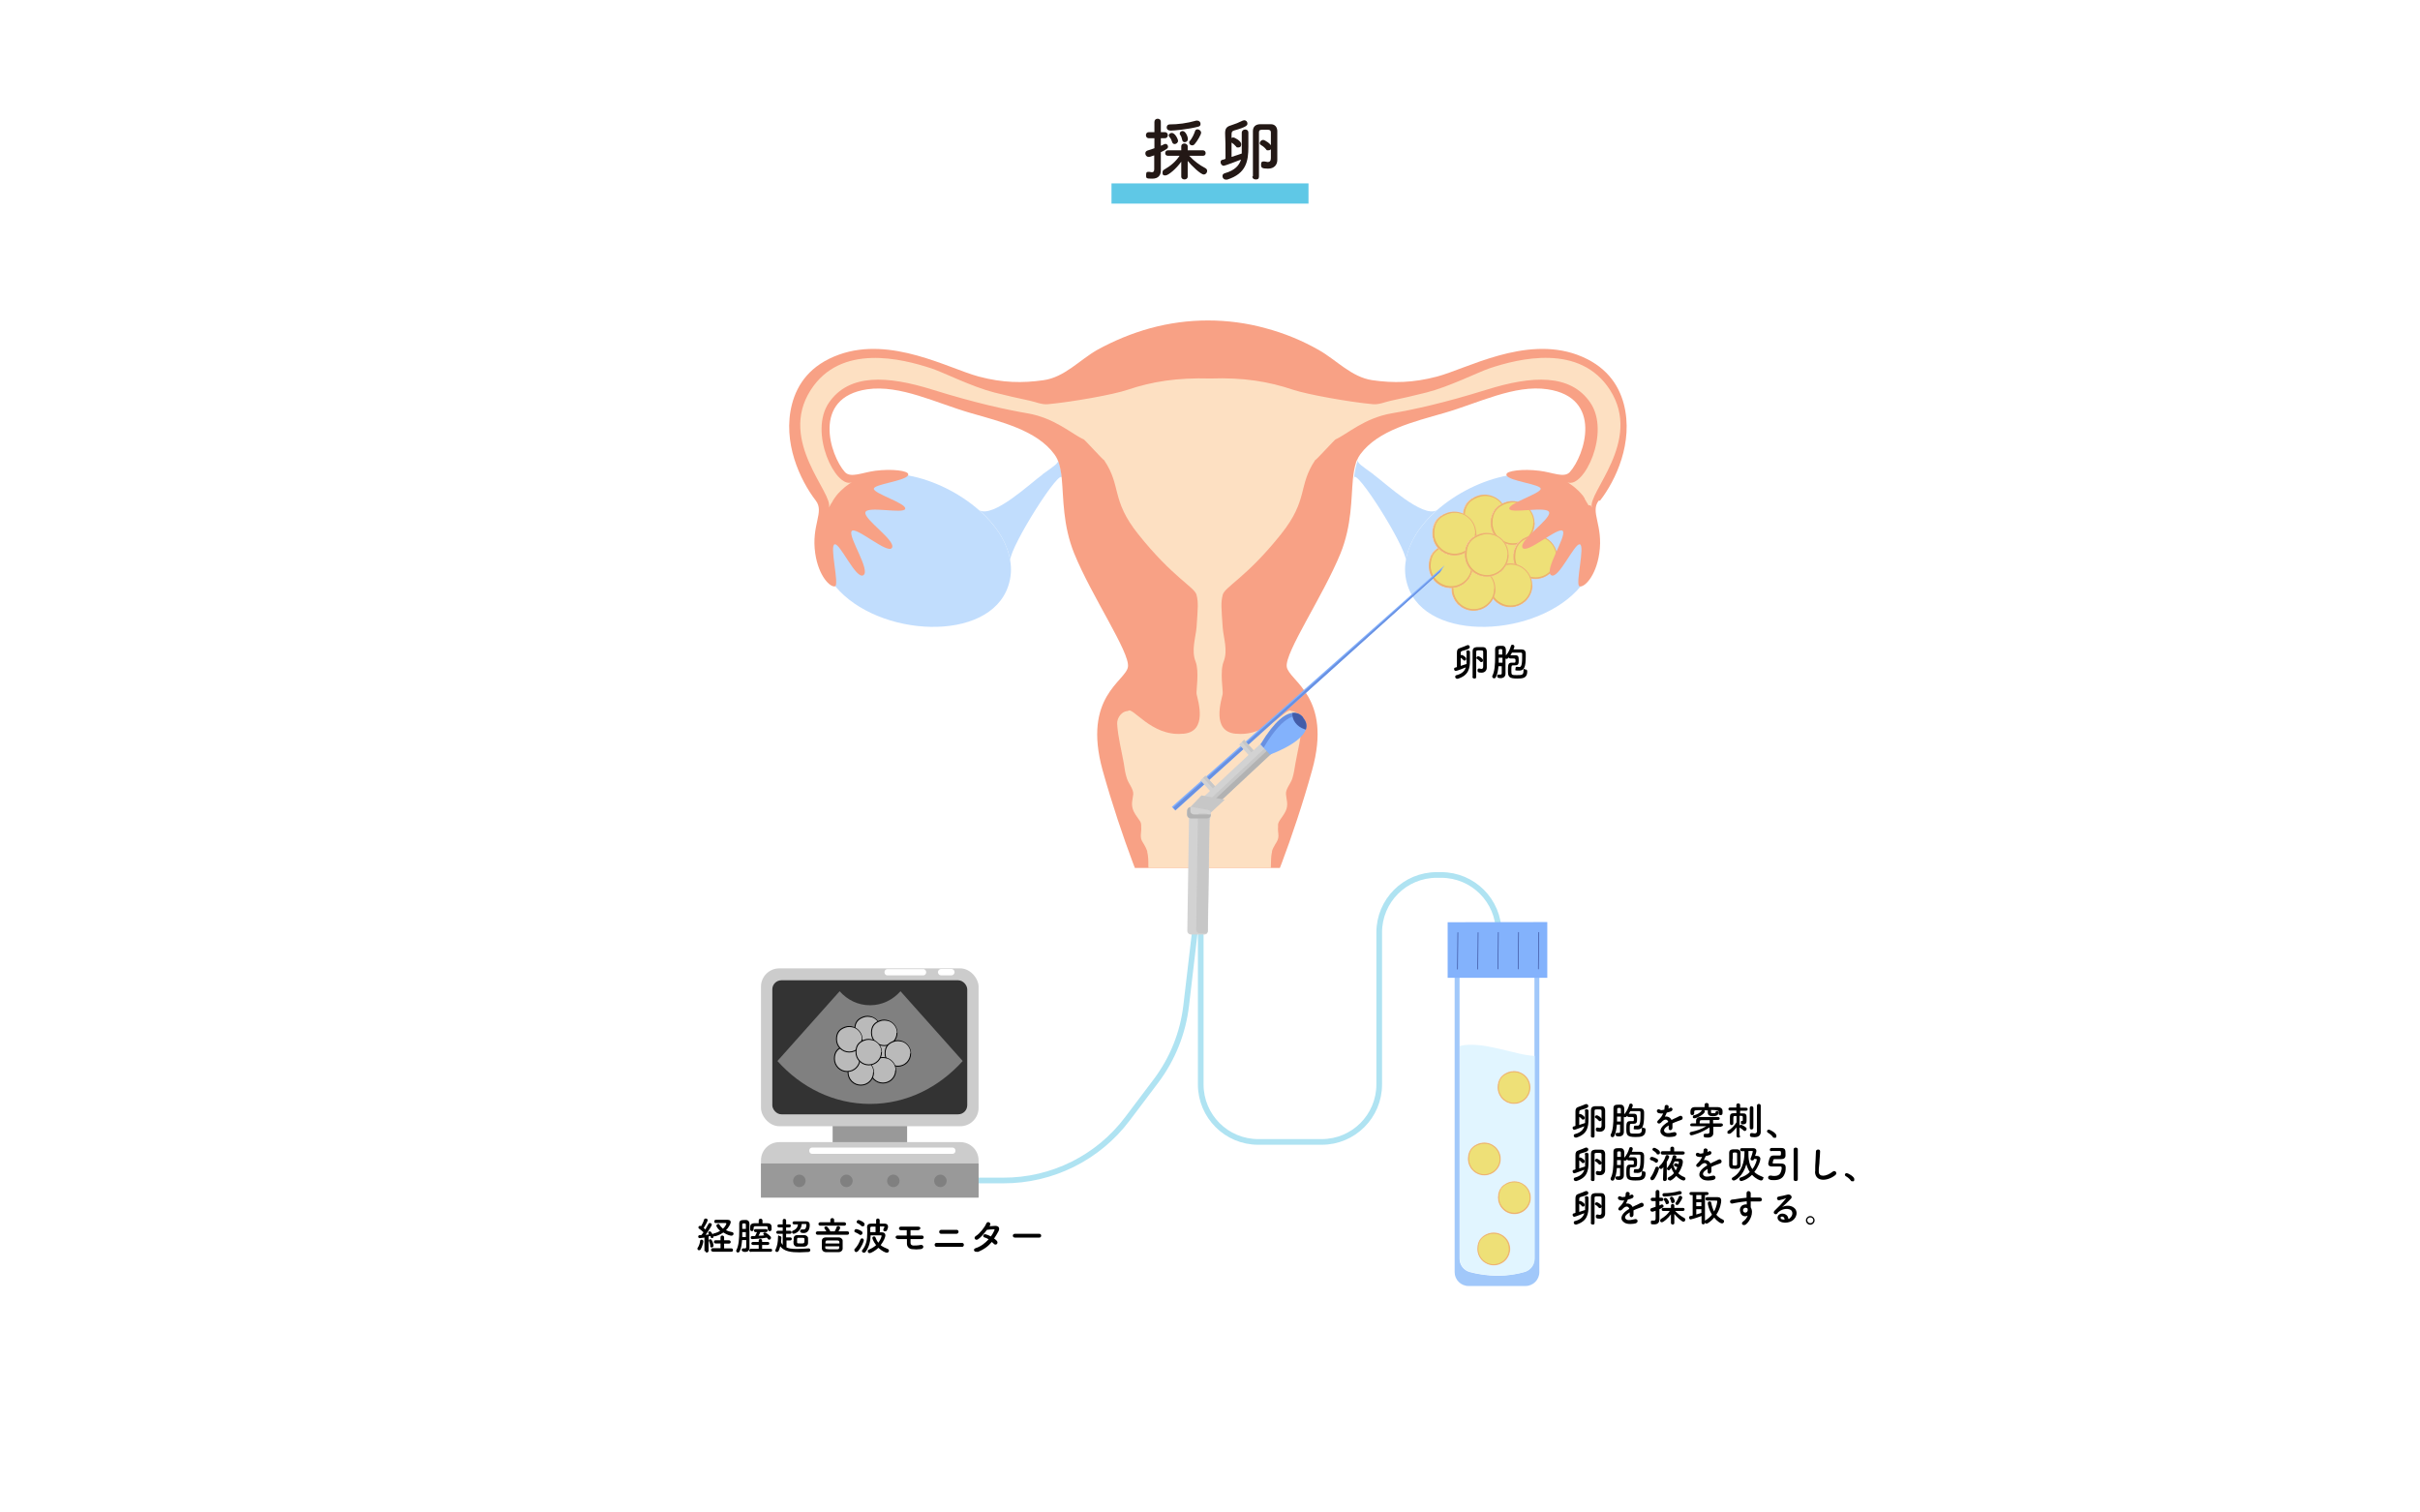 <?xml version="1.0" encoding="UTF-8"?>
<svg xmlns="http://www.w3.org/2000/svg" xmlns:xlink="http://www.w3.org/1999/xlink" version="1.1" viewBox="0 0 1280 800">
  <defs>
    <style>
      .cls-1 {
        fill: #333;
      }

      .cls-1, .cls-2, .cls-3, .cls-4, .cls-5, .cls-6, .cls-7, .cls-8, .cls-9, .cls-10, .cls-11, .cls-12, .cls-13, .cls-14, .cls-15, .cls-16, .cls-17, .cls-18, .cls-19, .cls-20, .cls-21, .cls-22, .cls-23, .cls-24, .cls-25, .cls-26, .cls-27, .cls-28, .cls-29, .cls-30, .cls-31, .cls-32, .cls-33, .cls-34, .cls-35, .cls-36 {
        stroke-width: 0px;
      }

      .cls-2 {
        fill: #231815;
      }

      .cls-3 {
        fill: #d2d2d2;
      }

      .cls-4 {
        fill: #83b2fc;
      }

      .cls-5 {
        fill: #bababa;
      }

      .cls-37 {
        clip-path: url(#clippath);
      }

      .cls-6 {
        fill: #f8a185;
      }

      .cls-7, .cls-38 {
        fill: none;
      }

      .cls-8 {
        fill: url(#_名称未設定グラデーション_10);
      }

      .cls-9 {
        fill: url(#_名称未設定グラデーション_13);
      }

      .cls-10 {
        fill: url(#_名称未設定グラデーション_11);
      }

      .cls-11 {
        fill: url(#_名称未設定グラデーション_12);
      }

      .cls-12 {
        fill: #eee077;
      }

      .cls-13 {
        fill: #c1ddfd;
      }

      .cls-14 {
        fill: #c7c7c7;
      }

      .cls-15 {
        fill: #999;
      }

      .cls-16 {
        fill: #000;
      }

      .cls-17 {
        fill: url(#_名称未設定グラデーション);
      }

      .cls-18 {
        fill: #83b0fc;
      }

      .cls-19 {
        fill: #b2b2b2;
      }

      .cls-20 {
        fill: #d9f2ff;
        opacity: .8;
      }

      .cls-20, .cls-34, .cls-39 {
        isolation: isolate;
      }

      .cls-21 {
        fill: gray;
      }

      .cls-22 {
        fill: url(#_名称未設定グラデーション_6);
      }

      .cls-23 {
        fill: url(#_名称未設定グラデーション_7);
      }

      .cls-24 {
        fill: url(#_名称未設定グラデーション_8);
      }

      .cls-25 {
        fill: url(#_名称未設定グラデーション_2);
      }

      .cls-26 {
        fill: url(#_名称未設定グラデーション_9);
      }

      .cls-27 {
        fill: url(#_名称未設定グラデーション_5);
      }

      .cls-28 {
        fill: url(#_名称未設定グラデーション_4);
      }

      .cls-29 {
        fill: url(#_名称未設定グラデーション_3);
      }

      .cls-30 {
        fill: #435ca8;
      }

      .cls-38 {
        stroke: #afe3f2;
        stroke-miterlimit: 10;
        stroke-width: 3px;
      }

      .cls-40 {
        mix-blend-mode: soft-light;
      }

      .cls-31 {
        fill: #6890e1;
      }

      .cls-32 {
        fill: #fde0c2;
      }

      .cls-33 {
        fill: #5fc8e6;
      }

      .cls-34 {
        fill: #a1c8fa;
      }

      .cls-35 {
        fill: #ccc;
      }

      .cls-36 {
        fill: #fff;
      }
    </style>
    <radialGradient id="_名称未設定グラデーション" data-name="名称未設定グラデーション" cx="800.8" cy="224.1" fx="800.8" fy="224.1" r="8.7" gradientTransform="translate(0 799.3) scale(1 -1)" gradientUnits="userSpaceOnUse">
      <stop offset="0" stop-color="#ca640b"/>
      <stop offset=".4" stop-color="#ca650c"/>
      <stop offset=".6" stop-color="#cc6a13"/>
      <stop offset=".7" stop-color="#d0731f"/>
      <stop offset=".8" stop-color="#d67f30"/>
      <stop offset=".8" stop-color="#de9046"/>
      <stop offset=".9" stop-color="#e7a461"/>
      <stop offset="1" stop-color="#f2bb81"/>
      <stop offset="1" stop-color="#f8c892"/>
    </radialGradient>
    <radialGradient id="_名称未設定グラデーション_2" data-name="名称未設定グラデーション 2" cx="785.1" cy="186.3" fx="785.1" fy="186.3" r="8.7" gradientTransform="translate(0 799.3) scale(1 -1)" gradientUnits="userSpaceOnUse">
      <stop offset="0" stop-color="#ca640b"/>
      <stop offset=".4" stop-color="#ca650c"/>
      <stop offset=".6" stop-color="#cc6a13"/>
      <stop offset=".7" stop-color="#d0731f"/>
      <stop offset=".8" stop-color="#d67f30"/>
      <stop offset=".8" stop-color="#de9046"/>
      <stop offset=".9" stop-color="#e7a461"/>
      <stop offset="1" stop-color="#f2bb81"/>
      <stop offset="1" stop-color="#f8c892"/>
    </radialGradient>
    <radialGradient id="_名称未設定グラデーション_3" data-name="名称未設定グラデーション 3" cx="801" cy="165.8" fx="801" fy="165.8" r="8.7" gradientTransform="translate(0 799.3) scale(1 -1)" gradientUnits="userSpaceOnUse">
      <stop offset="0" stop-color="#ca640b"/>
      <stop offset=".4" stop-color="#ca650c"/>
      <stop offset=".6" stop-color="#cc6a13"/>
      <stop offset=".7" stop-color="#d0731f"/>
      <stop offset=".8" stop-color="#d67f30"/>
      <stop offset=".8" stop-color="#de9046"/>
      <stop offset=".9" stop-color="#e7a461"/>
      <stop offset="1" stop-color="#f2bb81"/>
      <stop offset="1" stop-color="#f8c892"/>
    </radialGradient>
    <radialGradient id="_名称未設定グラデーション_4" data-name="名称未設定グラデーション 4" cx="790" cy="138.7" fx="790" fy="138.7" r="8.7" gradientTransform="translate(0 799.3) scale(1 -1)" gradientUnits="userSpaceOnUse">
      <stop offset="0" stop-color="#ca640b"/>
      <stop offset=".4" stop-color="#ca650c"/>
      <stop offset=".6" stop-color="#cc6a13"/>
      <stop offset=".7" stop-color="#d0731f"/>
      <stop offset=".8" stop-color="#d67f30"/>
      <stop offset=".8" stop-color="#de9046"/>
      <stop offset=".9" stop-color="#e7a461"/>
      <stop offset="1" stop-color="#f2bb81"/>
      <stop offset="1" stop-color="#f8c892"/>
    </radialGradient>
    <clipPath id="clippath">
      <rect class="cls-7" x="389.1" y="140" width="499.6" height="319.1"/>
    </clipPath>
    <radialGradient id="_名称未設定グラデーション_5" data-name="名称未設定グラデーション 5" cx="801.1" cy="507" fx="801.1" fy="507" r="11.7" gradientTransform="translate(0 799.3) scale(1 -1)" gradientUnits="userSpaceOnUse">
      <stop offset="0" stop-color="#ca640b"/>
      <stop offset=".4" stop-color="#ca650c"/>
      <stop offset=".6" stop-color="#cc6a13"/>
      <stop offset=".7" stop-color="#d0731f"/>
      <stop offset=".8" stop-color="#d67f30"/>
      <stop offset=".8" stop-color="#de9046"/>
      <stop offset=".9" stop-color="#e7a461"/>
      <stop offset="1" stop-color="#f2bb81"/>
      <stop offset="1" stop-color="#f8c892"/>
    </radialGradient>
    <radialGradient id="_名称未設定グラデーション_6" data-name="名称未設定グラデーション 6" cx="785.5" cy="526.1" fx="785.5" fy="526.1" r="11.7" gradientTransform="translate(0 799.3) scale(1 -1)" gradientUnits="userSpaceOnUse">
      <stop offset="0" stop-color="#ca640b"/>
      <stop offset=".4" stop-color="#ca650c"/>
      <stop offset=".6" stop-color="#cc6a13"/>
      <stop offset=".7" stop-color="#d0731f"/>
      <stop offset=".8" stop-color="#d67f30"/>
      <stop offset=".8" stop-color="#de9046"/>
      <stop offset=".9" stop-color="#e7a461"/>
      <stop offset="1" stop-color="#f2bb81"/>
      <stop offset="1" stop-color="#f8c892"/>
    </radialGradient>
    <radialGradient id="_名称未設定グラデーション_7" data-name="名称未設定グラデーション 7" cx="800.1" cy="522.7" fx="800.1" fy="522.7" r="11.7" gradientTransform="translate(0 799.3) scale(1 -1)" gradientUnits="userSpaceOnUse">
      <stop offset="0" stop-color="#ca640b"/>
      <stop offset=".4" stop-color="#ca650c"/>
      <stop offset=".6" stop-color="#cc6a13"/>
      <stop offset=".7" stop-color="#d0731f"/>
      <stop offset=".8" stop-color="#d67f30"/>
      <stop offset=".8" stop-color="#de9046"/>
      <stop offset=".9" stop-color="#e7a461"/>
      <stop offset="1" stop-color="#f2bb81"/>
      <stop offset="1" stop-color="#f8c892"/>
    </radialGradient>
    <radialGradient id="_名称未設定グラデーション_8" data-name="名称未設定グラデーション 8" cx="812.1" cy="504.7" fx="812.1" fy="504.7" r="11.7" gradientTransform="translate(0 799.3) scale(1 -1)" gradientUnits="userSpaceOnUse">
      <stop offset="0" stop-color="#ca640b"/>
      <stop offset=".4" stop-color="#ca650c"/>
      <stop offset=".6" stop-color="#cc6a13"/>
      <stop offset=".7" stop-color="#d0731f"/>
      <stop offset=".8" stop-color="#d67f30"/>
      <stop offset=".8" stop-color="#de9046"/>
      <stop offset=".9" stop-color="#e7a461"/>
      <stop offset="1" stop-color="#f2bb81"/>
      <stop offset="1" stop-color="#f8c892"/>
    </radialGradient>
    <radialGradient id="_名称未設定グラデーション_9" data-name="名称未設定グラデーション 9" cx="798.9" cy="489.8" fx="798.9" fy="489.8" r="11.7" gradientTransform="translate(0 799.3) scale(1 -1)" gradientUnits="userSpaceOnUse">
      <stop offset="0" stop-color="#ca640b"/>
      <stop offset=".4" stop-color="#ca650c"/>
      <stop offset=".6" stop-color="#cc6a13"/>
      <stop offset=".7" stop-color="#d0731f"/>
      <stop offset=".8" stop-color="#d67f30"/>
      <stop offset=".8" stop-color="#de9046"/>
      <stop offset=".9" stop-color="#e7a461"/>
      <stop offset="1" stop-color="#f2bb81"/>
      <stop offset="1" stop-color="#f8c892"/>
    </radialGradient>
    <radialGradient id="_名称未設定グラデーション_10" data-name="名称未設定グラデーション 10" cx="779.5" cy="487.9" fx="779.5" fy="487.9" r="11.7" gradientTransform="translate(0 799.3) scale(1 -1)" gradientUnits="userSpaceOnUse">
      <stop offset="0" stop-color="#ca640b"/>
      <stop offset=".4" stop-color="#ca650c"/>
      <stop offset=".6" stop-color="#cc6a13"/>
      <stop offset=".7" stop-color="#d0731f"/>
      <stop offset=".8" stop-color="#d67f30"/>
      <stop offset=".8" stop-color="#de9046"/>
      <stop offset=".9" stop-color="#e7a461"/>
      <stop offset="1" stop-color="#f2bb81"/>
      <stop offset="1" stop-color="#f8c892"/>
    </radialGradient>
    <radialGradient id="_名称未設定グラデーション_11" data-name="名称未設定グラデーション 11" cx="767.4" cy="499.9" fx="767.4" fy="499.9" r="11.7" gradientTransform="translate(0 799.3) scale(1 -1)" gradientUnits="userSpaceOnUse">
      <stop offset="0" stop-color="#ca640b"/>
      <stop offset=".4" stop-color="#ca650c"/>
      <stop offset=".6" stop-color="#cc6a13"/>
      <stop offset=".7" stop-color="#d0731f"/>
      <stop offset=".8" stop-color="#d67f30"/>
      <stop offset=".8" stop-color="#de9046"/>
      <stop offset=".9" stop-color="#e7a461"/>
      <stop offset="1" stop-color="#f2bb81"/>
      <stop offset="1" stop-color="#f8c892"/>
    </radialGradient>
    <radialGradient id="_名称未設定グラデーション_12" data-name="名称未設定グラデーション 12" cx="769.4" cy="517.1" fx="769.4" fy="517.1" r="11.7" gradientTransform="translate(0 799.3) scale(1 -1)" gradientUnits="userSpaceOnUse">
      <stop offset="0" stop-color="#ca640b"/>
      <stop offset=".4" stop-color="#ca650c"/>
      <stop offset=".6" stop-color="#cc6a13"/>
      <stop offset=".7" stop-color="#d0731f"/>
      <stop offset=".8" stop-color="#d67f30"/>
      <stop offset=".8" stop-color="#de9046"/>
      <stop offset=".9" stop-color="#e7a461"/>
      <stop offset="1" stop-color="#f2bb81"/>
      <stop offset="1" stop-color="#f8c892"/>
    </radialGradient>
    <radialGradient id="_名称未設定グラデーション_13" data-name="名称未設定グラデーション 13" cx="786.4" cy="505.9" fx="786.4" fy="505.9" r="11.7" gradientTransform="translate(0 799.3) scale(1 -1)" gradientUnits="userSpaceOnUse">
      <stop offset="0" stop-color="#ca640b"/>
      <stop offset=".4" stop-color="#ca650c"/>
      <stop offset=".6" stop-color="#cc6a13"/>
      <stop offset=".7" stop-color="#d0731f"/>
      <stop offset=".8" stop-color="#d67f30"/>
      <stop offset=".8" stop-color="#de9046"/>
      <stop offset=".9" stop-color="#e7a461"/>
      <stop offset="1" stop-color="#f2bb81"/>
      <stop offset="1" stop-color="#f8c892"/>
    </radialGradient>
  </defs>
  <g class="cls-39">
    <g id="_レイヤー_1" data-name="レイヤー 1">
      <g id="BG">
        <rect class="cls-7" y="0" width="1280" height="800"/>
      </g>
      <g>
        <rect class="cls-33" x="587.9" y="97" width="104.2" height="10.7"/>
        <path class="cls-2" d="M610.7,82.1c-2.5.9-2.7.9-3.1.9-1.1,0-1.8-.9-1.8-1.8s.4-1.3,1.2-1.6c1.4-.4,2.5-.8,3.6-1.2v-5.3h-3c-1,0-1.5-.8-1.5-1.6s.5-1.6,1.5-1.6h3v-5.4c0-1.1.8-1.7,1.7-1.7s1.7.5,1.7,1.7v5.4h2.1c1.1,0,1.6.8,1.6,1.6s-.5,1.6-1.6,1.6h-2.1v4c.6-.2,1.2-.5,1.7-.8.2,0,.5-.2.7-.2.8,0,1.4.7,1.4,1.5s-.5,1.3-3.8,2.9v4.4c0,.5,0,3.8,0,5.1v.2c0,2.3-1.2,4.3-4.5,4.3s-3.3-.2-3.3-1.9.5-1.7,1.4-1.7.2,0,.3,0c.5,0,.9.2,1.3.2.8,0,1.3-.3,1.3-1.6v-7.6h0v.2ZM628.2,93.4c0,1-.8,1.5-1.7,1.5s-1.7-.5-1.7-1.5h0v-7.9c-2.5,3.6-6.8,7.3-8.4,7.3s-1.5-.8-1.5-1.6.3-1.2.9-1.5c3.6-2.1,6.1-4.3,8.1-7.3h-6.1c-1,0-1.5-.6-1.5-1.4s.5-1.5,1.5-1.5h7v-2c0-1.3,1-1.6,1.7-1.6s1.7.5,1.7,1.5h0v2.1h8c1,0,1.5.7,1.5,1.5s-.5,1.4-1.4,1.4h-7.3c2.5,2.7,5.4,4.9,8.5,6.5.7.4,1,.9,1,1.5,0,1-.8,1.9-1.8,1.9-1.6,0-6.5-4.7-8.5-7.2v8.2h0,0ZM618.8,69c-1.2,0-1.7-.8-1.7-1.6s.5-1.6,1.5-1.6c4.5,0,9.1-.6,14.1-2h.6c1,0,1.7.8,1.7,1.7s-.4,1.3-1.2,1.5c-5.3,1.4-12.9,2.1-14.9,2.1h0ZM621.3,76.2c-.5,0-1.1-.3-1.3-1-.3-1-.7-1.9-1.4-2.7-.3-.3-.4-.6-.4-.9,0-.7.8-1.3,1.6-1.3,1.7,0,3.3,3.3,3.3,4.2s-.9,1.7-1.8,1.7h0ZM626.6,75.2c-.6,0-1.2-.4-1.3-1.2-.2-1-.5-1.9-1.1-2.7-.2-.2-.2-.5-.2-.7,0-.8.8-1.3,1.5-1.3,1.6,0,2.8,3,2.8,4.2s-.9,1.7-1.7,1.7ZM630.6,76.9c-.8,0-1.6-.6-1.6-1.4s0-.7.4-1c1.2-1.5,2.2-3.6,2.7-5.2.2-.6.7-.9,1.3-.9.9,0,1.9.8,1.9,1.8s-2,4.4-3.4,6c-.4.5-.9.7-1.4.7h0Z"/>
        <path class="cls-2" d="M656.8,70.2c0-1.1.9-1.7,1.8-1.7s1.7.5,1.7,1.7v7.4c0,7.6-1.1,14.2-11.2,17.4-.2,0-.5,0-.7,0-1.1,0-1.8-.9-1.8-1.8s.4-1.3,1.3-1.6c5.3-1.5,7.6-4.2,8.5-7.2-1.5.6-8.5,3.3-9.2,3.3s-1.6-.9-1.6-1.8.3-1.2,1-1.4c.5,0,1-.3,1.6-.5v-2.5c0-3.6,0-7.4-.2-10.8v-.2c0-2.3.6-3.5,3.1-4.2,2.2-.7,4.2-1.5,6.2-2.5.2,0,.5-.2.8-.2,1,0,1.7.8,1.7,1.7s-.2,1.8-7,3.7c-1.1.3-1.4.8-1.4,2.1v1.9c.2-.2.6-.3.9-.3.8,0,4.2,1.9,4.2,3.5s-.8,1.8-1.7,1.8-.7-.2-1-.5c-.9-1-1.7-1.7-2.4-2.1v7.6c2.3-.7,4.5-1.5,5.4-1.8v-2.4c0-1.9,0-4.9,0-8.7h.1ZM662.7,93.3c0-3.6,0-8.3,0-12.8v-11.1c0-2.2,1.2-3.6,3.7-3.7h5.8c2.2,0,3.4,1.6,3.4,3.7v5.8c0,5,0,6.7,0,9.4h0c0,2.4-1.5,4.6-4.9,4.6s-3.7-.6-3.7-2.1.5-1.7,1.4-1.7.2,0,.4,0c.6,0,1.2.3,1.7.3,1,0,1.7-.5,1.7-2.1v-4.8c0-2.7,0-6.1,0-8.6,0-1.6-.8-1.6-3.2-1.6s-3.1,0-3.1,1.5v3.6c0,6.4,0,17.8,0,19.5s-.9,1.7-1.8,1.7-1.7-.5-1.7-1.6h0ZM669.6,78.9c-1-1.2-2.1-1.9-2.8-2.3-.4-.2-.5-.6-.5-.9,0-.8.9-1.7,1.8-1.7s4.4,2.2,4.4,3.7-.8,1.8-1.7,1.8-.8,0-1.1-.5h-.1Z"/>
      </g>
      <g>
        <path class="cls-38" d="M792.7,493.2h0c0-16.8-13.6-30.4-30.4-30.4h-2.4c-16.8,0-30.4,13.6-30.4,30.4v80.4c0,16.8-13.6,30.4-30.4,30.4h-33.6c-16.8,0-30.4-13.6-30.4-30.4v-80.6"/>
        <path class="cls-38" d="M632.1,491.9l-4.7,40c-1.7,14.5-7.2,28.2-16,39.9l-15.1,20c-15.5,20.6-39.9,32.7-65.7,32.6h-19"/>
        <g>
          <g>
            <path class="cls-34" d="M814.2,507.5c0-.7-.6-1.3-1.3-1.3s-1.3.6-1.3,1.3v158.3c0,3.3-2.1,6.1-5.2,7-3.7,1.1-8.9,2-14.2,2s-11-.9-14.9-2c-3.1-.9-5.3-3.7-5.3-7v-158.2c0-.7-.6-1.3-1.3-1.3s-1.3.6-1.3,1.3v165.3c0,4,3.3,7.3,7.3,7.3h30.2c4,0,7.3-3.3,7.3-7.3v-165.3h0Z"/>
            <path class="cls-20" d="M772.1,553.2v112.5c0,3.2,2.2,6.1,5.3,7,3.9,1.1,9.5,2,14.9,2s10.5-.9,14.2-2c3.1-.9,5.3-3.7,5.3-7v-107.2c-10.2-.3-27.4-8.1-39.6-5.3h-.1Z"/>
            <polygon class="cls-4" points="765.7 517.2 773.6 517.2 809.6 517.2 818.4 517.2 818.4 487.7 765.7 487.8 765.7 517.2"/>
            <g class="cls-39">
              <path class="cls-30" d="M813.9,493h0c0,0-.2,0-.2.2l-.2,19.3c0,0,0,.2.2.2h0c0,0,.2,0,.2-.2l.2-19.3c0-.1,0-.2-.2-.2Z"/>
            </g>
            <g class="cls-39">
              <path class="cls-30" d="M771.1,493.1c0,0-.2,0-.2.2l-.2,19.3c0,0,0,.2.2.2h0c0,0,.2,0,.2-.2l.2-19.3c0-.1,0-.2-.2-.2h0Z"/>
            </g>
            <g class="cls-39">
              <path class="cls-30" d="M792.5,493s-.2,0-.2.2l-.2,19.3c0,0,0,.2.2.2h0c0,0,.2,0,.2-.2l.2-19.3c0-.1,0-.2-.2-.2Z"/>
            </g>
            <g class="cls-39">
              <path class="cls-30" d="M803.2,493h0c0,0-.2,0-.2.2l-.2,19.3c0,0,0,.2.2.2h0c0,0,.2,0,.2-.2l.2-19.3c0-.1,0-.2-.2-.2Z"/>
            </g>
            <g class="cls-39">
              <path class="cls-30" d="M781.8,493.1h0c0,0-.2,0-.2.2l-.2,19.3c0,0,0,.2.2.2h0c0,0,.2,0,.2-.2l.2-19.3c0-.1,0-.2-.2-.2h0Z"/>
            </g>
          </g>
          <g>
            <path class="cls-17" d="M809.5,575.2c0,4.8-3.9,8.7-8.7,8.7s-8.7-3.9-8.7-8.7,2.4-6.9,5.7-8.2c.9-.3,2-.5,3-.5s2.2.2,3.1.6c3.3,1.3,5.6,4.4,5.6,8.1h0Z"/>
            <path class="cls-12" d="M808.9,575.2c0,4.5-3.6,8.1-8.1,8.1s-8.1-3.6-8.1-8.1,2.2-6.5,5.3-7.6c.9-.3,1.8-.5,2.8-.5s2,.2,2.9.5c3,1.2,5.2,4.1,5.2,7.6h0Z"/>
          </g>
          <g>
            <path class="cls-25" d="M793.8,613c0,4.8-3.9,8.7-8.7,8.7s-8.7-3.9-8.7-8.7,2.4-6.9,5.7-8.2c.9-.3,2-.5,3-.5s2.2.2,3.1.6c3.3,1.3,5.6,4.4,5.6,8.1h0Z"/>
            <path class="cls-12" d="M793.2,613c0,4.5-3.6,8.1-8.1,8.1s-8.1-3.6-8.1-8.1,2.2-6.5,5.3-7.6c.9-.3,1.8-.5,2.8-.5s2,.2,2.9.5c3,1.2,5.2,4.1,5.2,7.6h0Z"/>
          </g>
          <g>
            <path class="cls-29" d="M809.7,633.5c0,4.8-3.9,8.7-8.7,8.7s-8.7-3.9-8.7-8.7,2.4-6.9,5.7-8.2c.9-.3,2-.5,3-.5s2.2.2,3.1.6c3.3,1.3,5.6,4.4,5.6,8.1h0Z"/>
            <path class="cls-12" d="M809.1,633.4c0,4.5-3.6,8.1-8.1,8.1s-8.1-3.6-8.1-8.1,2.2-6.5,5.3-7.6c.9-.3,1.8-.5,2.8-.5s2,.2,2.9.5c3,1.2,5.2,4.1,5.2,7.6h0Z"/>
          </g>
          <g>
            <path class="cls-28" d="M798.8,660.6c0,4.8-3.9,8.7-8.7,8.7s-8.7-3.9-8.7-8.7,2.4-6.9,5.7-8.2c.9-.3,2-.5,3-.5s2.2.2,3.1.6c3.3,1.3,5.6,4.4,5.6,8.1h0Z"/>
            <path class="cls-12" d="M798.1,660.6c0,4.5-3.6,8.1-8.1,8.1s-8.1-3.6-8.1-8.1,2.2-6.5,5.3-7.6c.9-.3,1.8-.5,2.8-.5s2,.2,2.9.5c3,1.2,5.2,4.1,5.2,7.6h0Z"/>
          </g>
        </g>
        <g class="cls-37">
          <g>
            <path class="cls-13" d="M726.5,251c6.5,4.7,25.8,23,33.4,18.9-8.6,7.6-14.7,16.8-16.3,26.4-.4-7.9-26.8-49.6-27.5-43.5v.7c.4-3.9,1-7.3,2.2-10.2-.5,1.6,1.7,2.9,8.2,7.6h0Z"/>
            <path class="cls-13" d="M836.1,310.1c-22.5,27.1-81.5,30.2-91.5-.2-1.5-4.5-1.8-9.1-1-13.5,1.5-9.6,7.7-18.8,16.3-26.4,10.3-9.1,24-16,37.5-18.5,19.3-3.7,38.1,1.5,45.2,21.5,4.9,15.1,1.4,27.6-6.5,37.2h0Z"/>
            <g>
              <path class="cls-27" d="M812.8,292.3c0,6.4-5.2,11.7-11.7,11.7s-11.7-5.2-11.7-11.7,3.2-9.3,7.6-10.9c1.3-.5,2.6-.7,4-.7s2.9.3,4.2.8c4.4,1.7,7.5,5.9,7.5,10.9h.1Z"/>
              <path class="cls-12" d="M812,292.3c0,6-4.9,10.8-10.8,10.8s-10.8-4.9-10.8-10.8,2.9-8.6,7.1-10.2c1.2-.4,2.4-.7,3.8-.7s2.7.3,3.9.7c4.1,1.6,6.9,5.5,6.9,10.1h-.1Z"/>
            </g>
            <g>
              <path class="cls-22" d="M797.1,273.2c0,6.4-5.2,11.7-11.7,11.7s-11.7-5.2-11.7-11.7,3.2-9.3,7.6-10.9c1.3-.5,2.6-.7,4-.7s2.9.3,4.2.8c4.4,1.7,7.5,5.9,7.5,10.9h.1Z"/>
              <path class="cls-12" d="M796.3,273.2c0,6-4.9,10.8-10.8,10.8s-10.8-4.9-10.8-10.8,2.9-8.6,7.1-10.2c1.2-.4,2.4-.7,3.8-.7s2.7.3,3.9.7c4.1,1.6,6.9,5.5,6.9,10.1h-.1Z"/>
            </g>
            <g>
              <path class="cls-23" d="M811.8,276.6c0,6.4-5.2,11.7-11.7,11.7s-11.7-5.2-11.7-11.7,3.2-9.3,7.6-10.9c1.3-.5,2.6-.7,4-.7s2.9.3,4.2.8c4.4,1.7,7.5,5.9,7.5,10.9h.1Z"/>
              <path class="cls-12" d="M811,276.6c0,6-4.9,10.8-10.8,10.8s-10.8-4.9-10.8-10.8,2.9-8.6,7.1-10.2c1.2-.4,2.4-.7,3.8-.7s2.7.3,3.9.7c4.1,1.6,6.9,5.5,6.9,10.1h-.1Z"/>
            </g>
            <g>
              <path class="cls-24" d="M823.8,294.6c0,6.4-5.2,11.7-11.7,11.7s-11.7-5.2-11.7-11.7,3.2-9.3,7.6-10.9c1.3-.5,2.6-.7,4-.7s2.9.3,4.2.8c4.4,1.7,7.5,5.9,7.5,10.9h.1Z"/>
              <path class="cls-12" d="M823,294.6c0,6-4.9,10.8-10.8,10.8s-10.8-4.9-10.8-10.8,2.9-8.6,7.1-10.2c1.2-.4,2.4-.7,3.8-.7s2.7.3,3.9.7c4.1,1.6,6.9,5.5,6.9,10.1h-.1Z"/>
            </g>
            <g>
              <path class="cls-26" d="M810.6,309.5c0,6.4-5.2,11.7-11.7,11.7s-11.7-5.2-11.7-11.7,3.2-9.3,7.6-10.9c1.3-.5,2.6-.7,4-.7s2.9.3,4.2.8c4.4,1.7,7.5,5.9,7.5,10.9h.1Z"/>
              <path class="cls-12" d="M809.8,309.5c0,6-4.9,10.8-10.8,10.8s-10.8-4.9-10.8-10.8,2.9-8.6,7.1-10.2c1.2-.4,2.4-.7,3.8-.7s2.7.3,3.9.7c4.1,1.6,6.9,5.5,6.9,10.1h-.1Z"/>
            </g>
            <g>
              <path class="cls-8" d="M791.1,311.4c0,6.4-5.2,11.7-11.7,11.7s-11.7-5.2-11.7-11.7,3.2-9.3,7.6-10.9c1.3-.5,2.6-.7,4-.7s2.9.3,4.2.8c4.4,1.7,7.5,5.9,7.5,10.9h.1Z"/>
              <path class="cls-12" d="M790.3,311.4c0,6-4.9,10.8-10.8,10.8s-10.8-4.9-10.8-10.8,2.9-8.6,7.1-10.2c1.2-.4,2.4-.7,3.8-.7s2.7.3,3.9.7c4.1,1.6,6.9,5.5,6.9,10.1h-.1Z"/>
            </g>
            <g>
              <path class="cls-10" d="M779.1,299.4c0,6.4-5.2,11.7-11.7,11.7s-11.7-5.2-11.7-11.7,3.2-9.3,7.6-10.9c1.3-.5,2.6-.7,4-.7s2.9.3,4.2.8c4.4,1.7,7.5,5.9,7.5,10.9h.1Z"/>
              <path class="cls-12" d="M778.3,299.3c0,6-4.9,10.8-10.8,10.8s-10.8-4.9-10.8-10.8,2.9-8.6,7.1-10.2c1.2-.4,2.4-.7,3.8-.7s2.7.3,3.9.7c4.1,1.6,6.9,5.5,6.9,10.1h-.1Z"/>
            </g>
            <g>
              <path class="cls-11" d="M781,282.2c0,6.4-5.2,11.7-11.7,11.7s-11.7-5.2-11.7-11.7,3.2-9.3,7.6-10.9c1.3-.5,2.6-.7,4-.7s2.9.3,4.2.8c4.4,1.7,7.5,5.9,7.5,10.9h.1Z"/>
              <path class="cls-12" d="M780.2,282.1c0,6-4.9,10.8-10.8,10.8s-10.8-4.9-10.8-10.8,2.9-8.6,7.1-10.2c1.2-.4,2.4-.7,3.8-.7s2.7.3,3.9.7c4.1,1.6,6.9,5.5,6.9,10.1h-.1Z"/>
            </g>
            <g>
              <path class="cls-9" d="M798.1,293.4c0,6.4-5.2,11.7-11.7,11.7s-11.7-5.2-11.7-11.7,3.2-9.3,7.6-10.9c1.3-.5,2.6-.7,4-.7s2.9.3,4.2.8c4.4,1.7,7.5,5.9,7.5,10.9h.1Z"/>
              <path class="cls-12" d="M797.3,293.4c0,6-4.9,10.8-10.8,10.8s-10.8-4.9-10.8-10.8,2.9-8.6,7.1-10.2c1.2-.4,2.4-.7,3.8-.7s2.7.3,3.9.7c4.1,1.6,6.9,5.5,6.9,10.1h-.1Z"/>
            </g>
            <path class="cls-13" d="M551.4,251c-6.5,4.7-25.8,23-33.4,18.9,8.6,7.6,14.7,16.8,16.3,26.4.4-7.9,26.8-49.6,27.5-43.5v.7c-.4-3.9-1-7.3-2.2-10.2.5,1.6-1.7,2.9-8.2,7.6h0Z"/>
            <path class="cls-13" d="M441.8,310.1c22.5,27.1,81.5,30.2,91.5-.2,1.5-4.5,1.8-9.1,1-13.5-1.5-9.6-7.7-18.8-16.3-26.4-10.3-9.1-24-16-37.5-18.5-19.3-3.7-38.1,1.5-45.2,21.5-4.9,15.1-1.4,27.6,6.5,37.2h0Z"/>
            <path class="cls-6" d="M846.3,264.8c8.3-10.7,17.8-30.8,12.6-51-2.8-10.7-9.8-20.7-24.8-26.2-27.7-10-58.2,7.4-74.1,11.6-12.6,3.3-23,3.5-34.1,1.9s-19-10.7-28.4-16c-8.8-5-18.3-8.9-28.1-11.5-9.8-2.7-20-4.1-30.5-4.1h0c-10.4,0-20.6,1.4-30.5,4.1-9.8,2.7-19.2,6.6-28.1,11.5-9.3,5.3-17.3,14.5-28.4,16-11.1,1.6-21.6,1.4-34.1-1.9-15.9-4.2-46.4-21.6-74.1-11.6-15,5.4-22,15.4-24.8,26.2-5.2,20.1,4.3,40.2,12.6,51,4.7,6.1-2.5,12.8-.3,27.9,1.8,12.3,8.1,18.2,10.5,17.4h0c2.3-1-3.1-21.7-.2-22.2,2.9-.6,11.4,19,15.2,16.3,3.8-2.6-8-20-6.3-23.2,1.8-3.2,19.4,12.6,21.4,8.7,2.1-3.8-14.7-14.8-14.1-18.6.6-3.8,20.5,1,21.1-2,.6-2.9-16.3-7.9-16.6-10.5-.3-2.5,16.5-4.1,18.1-7.2h0c.1-.2.1-.3.1-.5,0-2-8.8-3-17.4-1.9-6.9.9-13.1,4-16.1.7-7.8-8.7-17.8-39.4,11.8-43.8,17.4-2.5,36.5,7.3,54.5,12.5,16.2,4.7,35.1,9.1,44.5,21.9.7.9,1.2,1.9,1.7,2.9h0c0,.2,0,.4.2.5h0c.2.4.3.7.4,1.1.8,2.5,1.3,5.2,1.6,8.4h0c1,10.6.5,24.5,6.6,39.6,9.3,22.8,29.5,52.3,28.4,59.9s-24.2,15.7-13.4,54.7c10,35.8,23.4,69.2,28.4,78,5.1,8.9-2.1,41.8,3.8,43.4,5.9,1.7,12.8-13.1,23.2-13.1s17.3,14.7,23.2,13.1c5.9-1.7-1.3-34.6,3.8-43.4,5-8.8,18.5-42.3,28.4-78,10.9-39-12.2-47.1-13.4-54.7-1.1-7.6,19.1-37.2,28.4-59.9,6.1-15.1,5.6-29,6.6-39.5h0c.3-3.2.8-6,1.6-8.5,0-.4.2-.7.4-1.1h0c0-.1,0-.3.2-.4h0c.5-1.1,1-2.1,1.7-3,9.4-12.8,28.3-17.2,44.5-21.9,18-5.2,37.1-15.1,54.5-12.5,29.7,4.4,19.7,35.1,11.8,43.8-3,3.3-9.2.1-16.1-.7-8.6-1.1-17.4,0-17.4,1.9s0,.3,0,.5h0c1.6,3.2,18.4,4.7,18.1,7.2-.3,2.6-17.2,7.6-16.6,10.5.6,2.9,20.5-1.8,21.1,2s-16.2,14.8-14.1,18.6c2.1,3.8,19.7-12,21.4-8.7,1.7,3.2-10.1,20.6-6.3,23.2,3.8,2.7,12.3-16.9,15.2-16.3s-2.5,21.2-.2,22.2h0c2.4.9,8.7-5.1,10.5-17.4,2.2-15.1-5-21.8-.3-27.9h.6Z"/>
            <path class="cls-32" d="M840.2,267.3h0c-.2-.4-.4-.8-.7-1.2h0c-.2-.4-.4-.7-.7-1.1h0v-.2c-.2-.3-.4-.6-.6-.8,0,0,0-.1,0-.2,0,0,0-.1,0-.2-.2-.3-.4-.6-.7-.9h0s0-.1,0-.2c-.8-1-1.7-2-2.6-2.9h0c-.3-.3-.6-.6-1-.9q-.3-.2,0,0c.4.3,0,0,0,0-.3-.3-.6-.5-.9-.8-.2-.2-.4-.3-.6-.5-.2-.1-.3-.2-.5-.4,0,0-.2-.1-.3-.2-.2-.2-.5-.4-.7-.5h0c-.3-.2-.7-.5-1-.7h0c-.3-.2-.5-.3-.8-.5,8.5,3.6,23-26.3,12-42.2-10.5-15.3-30.7-14.3-54.7-6.8-23.2,7.2-38.5,10.5-50.2,12.5-14.6,2.5-23.5,11-29.8,13.8-.6.3-10.2,10.9-10.8,11-9.2,13.8-3.4,20.8-18,39.1-18.4,23.1-29.9,27.9-30.9,32.2-1,4.2-.7,6.5,0,17,.4,5.7,2.9,12.2.5,18.3-2.1,5.2-.2,15.5-.5,17.1-.7,3.4-6.1,19.8,6.9,21h.6c16.5,1.5,26.6-14.9,28.8-12,3,0,5.9,3.5,5.7,6.8-.4,6.9-2.3,14-3.5,20.8-.5,2.7-.8,5.5-1.7,8.2s-3.6,5.5-3.3,8.2c.2,2.7,1.1,4.8.3,7.6-.7,2.4-2.3,4.2-3.6,6.2-.8,1.2-1,2.1-.9,3v.5c-.2,1.6.2,3.2.2,4.8s-.7,2.8-1.7,4.4c-.8,1.3-1.4,2.5-1.7,3.6,0,.1,0,.3,0,.4-.6,2.4-.5,4.7-.6,7.7,0,2.7-.9,5-2,7.2-.2.2-.4.5-.4.7v.4c-.9,1.6-1.8,3.2-2.7,4.9-1.2,2.2-1.3,3.8-1.7,6.2.2,0,.3-.1.5-.2h0c-.4.2-.7.4-1.1.6-.9.6-1.7,1.2-2.3,2.1-1.2,1.8-1.2,3.9-1.4,6-.2,2.8-1,4-2.3,6.2-1,1.7-1.7,3.5-1.6,5.5,0,.7,0,1.9,0,1.8-.4.4-1,.6-1.3,1-1.9,1.8-2.5,3.8-2.3,5.8h0v.2c0,.6.3,1.2.5,1.8.5,1.6,1.1,3.6,1.1,6.6s-15.4-2.9-15.4-2.9c0,0-15.4,6.7-15.4,2.9s.6-5,1.1-6.6c.2-.6.4-1.2.5-1.8v-.2h0c.3-2-.4-4-2.3-5.8-.4-.3-.9-.6-1.3-1,.3,0,0-1.1,0-1.8,0-2-.6-3.8-1.6-5.5-1.3-2.3-2.1-3.5-2.3-6.2,0-2.1-.2-4.2-1.4-6-.6-.9-1.5-1.4-2.3-2.1-.3-.2-.7-.4-1.1-.6h0c.2,0,.3.1.5.2-.3-2.4-.5-4-1.7-6.2-.9-1.7-1.9-3.3-2.7-4.9v-.4c0-.2-.2-.5-.4-.7-1.1-2.2-1.9-4.5-2-7.2,0-3,0-5.3-.6-7.7,0-.2,0-.3,0-.4-.4-1.1-.9-2.3-1.7-3.6-1-1.6-1.7-2.5-1.7-4.4s.4-3.2.2-4.8v-.5c0-.9,0-1.8-.9-3-1.4-2-2.9-3.8-3.6-6.2-.8-2.8,0-4.9.3-7.6.2-2.7-2.4-5.5-3.3-8.2-.9-2.6-1.3-5.4-1.7-8.2-1.2-6.8-3.1-13.9-3.5-20.8-.2-3.4,2.7-6.9,5.7-6.8,2.2-2.9,12.3,13.5,28.8,12h.6c13-1.2,7.6-17.6,6.9-21-.3-1.6,1.5-11.9-.5-17.1-2.4-6,0-12.6.5-18.3.7-10.5,1-12.8,0-17s-12.4-9-30.9-32.2c-14.5-18.2-8.7-25.3-18-39.1-.6-.1-10.1-10.7-10.8-11-6.3-2.8-15.2-11.3-29.8-13.8-11.6-2-27-5.3-50.2-12.5-24-7.5-44.1-8.5-54.7,6.8-11,15.9,3.6,45.7,12,42.2-.3.2-.5.3-.8.5h0c-.4.2-.7.4-1,.7h0c-.2.2-.5.3-.7.5,0,0-.2.1-.3.2-.2.1-.3.2-.5.4-.2.1-.4.3-.6.5-.3.2-.6.5-.9.8h0c-.3.3-.6.6-1,.9h0c-.9.9-1.8,1.8-2.6,2.9,0,0,0,.1-.1.2h0c-.2.3-.5.6-.7.9,0,0,0,.1-.1.2,0,0,0,.1-.1.2-.2.3-.4.5-.6.8h0v.2c-.2.3-.5.7-.7,1.1h0c-.3.4-.5.8-.7,1.2h0c-.2.4-.5.8-.7,1.2,2.7-7.6-27.1-35-9.6-62.2,15.9-24.8,48.2-16.6,64-11.4,6,2,21.6,9.8,33.1,12.7,6.5,1.6,12.7,3.1,18.6,4.3h0c3.3.7,6.5,2.2,9.7,1.9,13-1.2,34.8-5.1,42.1-7.6,13.1-4.4,26.2-6.5,43.9-6,17.7-.6,30.8,1.6,43.9,6,7.3,2.4,29.1,6.4,42.1,7.6,3.2.3,6.4-1.2,9.7-1.9h0c5.9-1.2,12.1-2.7,18.6-4.3,11.6-2.9,27.1-10.6,33.1-12.7,15.8-5.3,48.1-13.4,64,11.4,17.4,27.2-12.3,54.6-9.6,62.2-.2-.4-.4-.8-.7-1.2h-.8Z"/>
          </g>
        </g>
        <g>
          <polygon class="cls-18" points="761.6 302.7 621.7 428.7 619.8 426.8 764.1 299 761.6 302.7"/>
          <polygon class="cls-31" points="621.7 428.5 761.6 302.7 762.8 300.9 620.5 427.2 621.7 428.5"/>
          <polygon class="cls-3" points="655.4 393.8 662.9 402.1 665.5 399.7 658 391.4 655.4 393.8"/>
          <polygon class="cls-14" points="656.9 392.4 664.4 400.8 665.6 399.7 658.1 391.3 656.9 392.4"/>
          <polygon class="cls-3" points="634.9 412.7 642.4 421 645.1 418.6 637.6 410.3 634.9 412.7"/>
          <polygon class="cls-14" points="636.4 411.4 643.9 419.7 645.1 418.6 637.6 410.3 636.4 411.4"/>
          <path class="cls-3" d="M629,428.6c-.8.7-.8,1.9,0,2.7l2.6,2.8c.7.8,1.9.8,2.7.1l43.1-40.2c.8-.7.8-1.9,0-2.7l-2.6-2.8c-.7-.8-1.9-.8-2.7-.1l-43.1,40.2Z"/>
          <path class="cls-14" d="M677.4,394l-43.1,40.2h0l-1.7-1.8c-.7-.8-.7-2,0-2.7l43.1-40.2h0l1.7,1.8c.7.8.7,2,0,2.7Z"/>
          <path class="cls-19" d="M677.4,394l-42.4,39.5-.5-.5c-.7-.8-.7-2,0-2.7l42.4-39.5.5.5c.7.8.7,2,0,2.7Z"/>
          <path class="cls-4" d="M671.8,399.1s26.1-9.3,17.5-19.4c0,0-7.2-11.6-22.6,14l5,5.4h0Z"/>
          <path class="cls-31" d="M666.8,393.7c15.4-25.6,22.6-14,22.6-14h0c-2.9-1.9-9.7-3.2-21,15.7l3.4,3.7h0l-5-5.4h0Z"/>
          <polygon class="cls-14" points="629.5 427 638.4 431.7 647.8 423 635.5 420.7 629.5 427"/>
          <path class="cls-3" d="M627.8,430.5c-.2,1.1.5,2.1,1.5,2.3l8.5,1.6c1,.2,2.1-.5,2.3-1.5l.4-2.2c.2-1.1-.5-2.1-1.5-2.3l-8.6-1.6c-1.1-.2-2.1.5-2.3,1.5l-.4,2.2h0Z"/>
          <path class="cls-30" d="M689.3,379.7c1.8,2.1,2.1,4.2,1.4,6.2-.2,0-.5-.1-.7-.2-4.1-1.3-6.8-5-6.4-8.6,3.9-.5,5.8,2.6,5.8,2.6h0Z"/>
          <path class="cls-3" d="M628,492.4c0,1.1.9,1.9,2,1.9h7c1.1,0,1.9-.9,1.9-2l.9-60.1c0-1.1-.9-1.9-2-1.9h-7c-1.1,0-1.9.9-1.9,2l-.9,60.1Z"/>
          <path class="cls-14" d="M639.7,432.2l-.9,60.1c0,.5-.2,1-.5,1.4h-3.6c-1.1,0-1.9-.8-2-1.9l.9-60.1c0-.5.2-1,.5-1.4h3.6c1.1,0,1.9.8,2,1.9Z"/>
          <path class="cls-19" d="M627.9,431.1v-2.3c0-1,.7-1.8,1.7-1.9v2c0,1.1.9,1.9,2,1.9h8.7s.2,0,.2-.1v.2c0,1.1-.8,1.9-1.9,2h-8.7c-1.1,0-1.9-.8-2-1.8h0Z"/>
        </g>
        <g>
          <rect class="cls-15" x="440.4" y="593.1" width="39.4" height="12.7"/>
          <g>
            <rect class="cls-35" x="402.5" y="512.2" width="115.1" height="83.5" rx="9.7" ry="9.7"/>
            <g class="cls-40">
              <path class="cls-36" d="M469.4,515.9h18.9c2.1,0,2.1-3.3,0-3.3h-18.9c-2.1,0-2.1,3.3,0,3.3h0Z"/>
            </g>
            <g class="cls-40">
              <path class="cls-36" d="M497.8,515.9h5.4c.9,0,1.7-.8,1.7-1.7s-.7-1.7-1.7-1.7h-5.4c-.9,0-1.7.8-1.7,1.7s.7,1.7,1.7,1.7h0Z"/>
            </g>
            <rect class="cls-1" x="408.5" y="518.5" width="103.1" height="70.9" rx="4.8" ry="4.8"/>
          </g>
          <path class="cls-21" d="M460.1,531.7c-6.3,0-11.9-2.8-16-7.4l-32.9,36.9c12.5,14,29.8,22.7,49,22.7s36.4-8.7,49-22.7l-32.9-36.9c-4.1,4.6-9.8,7.4-16,7.4h-.2Z"/>
          <g>
            <path class="cls-35" d="M517.6,633.5v-19.7c0-5.4-4.3-9.7-9.7-9.7h-95.7c-5.4,0-9.7,4.3-9.7,9.7v19.7h115.1Z"/>
            <rect class="cls-15" x="402.5" y="615.4" width="115.1" height="18"/>
            <g class="cls-40">
              <path class="cls-36" d="M429.6,610.3h74.2c2.1,0,2.1-3.3,0-3.3h-74.2c-2.1,0-2.1,3.3,0,3.3h0Z"/>
            </g>
          </g>
          <g>
            <path class="cls-21" d="M426.1,624.6c0,1.8-1.5,3.3-3.3,3.3s-3.3-1.5-3.3-3.3,1.5-3.3,3.3-3.3,3.3,1.5,3.3,3.3Z"/>
            <path class="cls-21" d="M451,624.6c0,1.8-1.5,3.3-3.3,3.3s-3.3-1.5-3.3-3.3,1.5-3.3,3.3-3.3,3.3,1.5,3.3,3.3Z"/>
            <path class="cls-21" d="M475.8,624.6c0,1.8-1.5,3.3-3.3,3.3s-3.3-1.5-3.3-3.3,1.5-3.3,3.3-3.3,3.3,1.5,3.3,3.3Z"/>
            <path class="cls-21" d="M500.7,624.6c0,1.8-1.5,3.3-3.3,3.3s-3.3-1.5-3.3-3.3,1.5-3.3,3.3-3.3,3.3,1.5,3.3,3.3Z"/>
          </g>
        </g>
        <g>
          <path class="cls-16" d="M473.6,555.3c0,3.9-3.1,7-7,7s-7-3.1-7-7,1.9-5.6,4.6-6.6c.8-.3,1.6-.4,2.4-.4s1.7.2,2.5.5c2.6,1,4.5,3.6,4.5,6.5Z"/>
          <path class="cls-5" d="M473.1,555.3c0,3.6-2.9,6.5-6.5,6.5s-6.5-2.9-6.5-6.5,1.8-5.2,4.3-6.1c.7-.3,1.5-.4,2.3-.4s1.6.2,2.4.4c2.4.9,4.2,3.3,4.2,6.1h-.2Z"/>
        </g>
        <g>
          <path class="cls-16" d="M465.9,544.3c0,3.9-3.1,7-7,7s-7-3.1-7-7,1.9-5.6,4.6-6.6c.8-.3,1.6-.4,2.4-.4s1.7.2,2.5.5c2.6,1,4.5,3.6,4.5,6.5Z"/>
          <path class="cls-5" d="M465.4,544.3c0,3.6-2.9,6.5-6.5,6.5s-6.5-2.9-6.5-6.5,1.8-5.2,4.3-6.1c.7-.3,1.5-.4,2.3-.4s1.6.2,2.4.4c2.4.9,4.2,3.3,4.2,6.1h-.2Z"/>
        </g>
        <g>
          <path class="cls-16" d="M474.7,546.3c0,3.9-3.1,7-7,7s-7-3.1-7-7,1.9-5.6,4.6-6.6c.8-.3,1.6-.4,2.4-.4s1.7.2,2.5.5c2.6,1,4.5,3.6,4.5,6.5Z"/>
          <path class="cls-5" d="M474.2,546.3c0,3.6-2.9,6.5-6.5,6.5s-6.5-2.9-6.5-6.5,1.8-5.2,4.3-6.1c.7-.3,1.5-.4,2.3-.4s1.6.2,2.4.4c2.4.9,4.2,3.3,4.2,6.1h-.2Z"/>
        </g>
        <g>
          <path class="cls-16" d="M481.9,557.2c0,3.9-3.1,7-7,7s-7-3.1-7-7,1.9-5.6,4.6-6.6c.8-.3,1.6-.4,2.4-.4s1.7.2,2.5.5c2.6,1,4.5,3.6,4.5,6.5Z"/>
          <path class="cls-5" d="M481.4,557.2c0,3.6-2.9,6.5-6.5,6.5s-6.5-2.9-6.5-6.5,1.8-5.2,4.3-6.1c.7-.3,1.5-.4,2.3-.4s1.6.2,2.4.4c2.4.9,4.2,3.3,4.2,6.1h-.2Z"/>
        </g>
        <g>
          <path class="cls-16" d="M474,566.1c0,3.9-3.1,7-7,7s-7-3.1-7-7,1.9-5.6,4.6-6.6c.8-.3,1.6-.4,2.4-.4s1.7.2,2.5.5c2.6,1,4.5,3.6,4.5,6.5Z"/>
          <path class="cls-5" d="M473.5,566.1c0,3.6-2.9,6.5-6.5,6.5s-6.5-2.9-6.5-6.5,1.8-5.2,4.3-6.1c.7-.3,1.5-.4,2.3-.4s1.6.2,2.4.4c2.4.9,4.2,3.3,4.2,6.1h-.2Z"/>
        </g>
        <g>
          <path class="cls-16" d="M462.3,567.2c0,3.9-3.1,7-7,7s-7-3.1-7-7,1.9-5.6,4.6-6.6c.8-.3,1.6-.4,2.4-.4s1.7.2,2.5.5c2.6,1,4.5,3.6,4.5,6.5Z"/>
          <path class="cls-5" d="M461.8,567.2c0,3.6-2.9,6.5-6.5,6.5s-6.5-2.9-6.5-6.5,1.8-5.2,4.3-6.1c.7-.3,1.5-.4,2.3-.4s1.6.2,2.4.4c2.4.9,4.2,3.3,4.2,6.1h-.2Z"/>
        </g>
        <g>
          <path class="cls-16" d="M455.1,560c0,3.9-3.1,7-7,7s-7-3.1-7-7,1.9-5.6,4.6-6.6c.8-.3,1.6-.4,2.4-.4s1.7.2,2.5.5c2.6,1,4.5,3.6,4.5,6.5Z"/>
          <path class="cls-5" d="M454.6,560c0,3.6-2.9,6.5-6.5,6.5s-6.5-2.9-6.5-6.5,1.8-5.2,4.3-6.1c.7-.3,1.5-.4,2.3-.4s1.6.2,2.4.4c2.4.9,4.2,3.3,4.2,6.1h-.2Z"/>
        </g>
        <g>
          <path class="cls-16" d="M456.2,549.7c0,3.9-3.1,7-7,7s-7-3.1-7-7,1.9-5.6,4.6-6.6c.8-.3,1.6-.4,2.4-.4s1.7.2,2.5.5c2.6,1,4.5,3.6,4.5,6.5Z"/>
          <path class="cls-5" d="M455.7,549.7c0,3.6-2.9,6.5-6.5,6.5s-6.5-2.9-6.5-6.5,1.8-5.2,4.3-6.1c.7-.3,1.5-.4,2.3-.4s1.6.2,2.4.4c2.4.9,4.2,3.3,4.2,6.1h-.2Z"/>
        </g>
        <g>
          <path class="cls-16" d="M466.5,556.5c0,3.9-3.1,7-7,7s-7-3.1-7-7,1.9-5.6,4.6-6.6c.8-.3,1.6-.4,2.4-.4s1.7.2,2.5.5c2.6,1,4.5,3.6,4.5,6.5Z"/>
          <path class="cls-5" d="M466,556.5c0,3.6-2.9,6.5-6.5,6.5s-6.5-2.9-6.5-6.5,1.8-5.2,4.3-6.1c.7-.3,1.5-.4,2.3-.4s1.6.2,2.4.4c2.4.9,4.2,3.3,4.2,6.1h-.2Z"/>
        </g>
        <g>
          <path class="cls-16" d="M369.8,661.3c-.5,0-.9-.3-.9-.8s0-.4.2-.6c.6-.9,1.1-2.3,1.2-3.5,0-.5.4-.7.8-.7s.9.3.9.9-.6,3-1.4,4.2c-.2.4-.6.5-.9.5h0ZM372.6,661.8v-7.2c-.1,0-2.2.3-2.5.3-.5,0-.8-.4-.8-.8s.2-.7.7-.8h.9c.4-.4.8-.9,1.2-1.5-.7-.7-1.8-1.6-2.3-1.9-.3-.2-.4-.4-.4-.7s.3-.8.8-.8.2,0,.6.2c.6-.9,1.3-2.4,1.6-3.5.1-.4.5-.6.8-.6.5,0,1.1.3,1.1.8,0,.8-1.8,3.8-2.1,4.2.3.3.6.5.9.8.6-1,1.2-2.1,1.6-2.9.1-.4.5-.5.8-.5.5,0,1,.4,1,.9s-2.3,4.1-3.3,5.3c.7,0,1.3,0,1.8-.2q-.4-.7-.4-.9c0-.4.4-.7.8-.7s.8.3,1.5,1.6c0-.2.3-.4.7-.5,1.3-.3,2.4-.8,3.3-1.4-1.3-1.1-2-2.3-2-2.7s.5-.9,1-.9.5,0,.6.3c.5.9,1.2,1.6,1.9,2.2,1.3-1.2,1.8-2.5,1.8-2.7s-.2-.3-.3-.3h-5.4c-.5,0-.7-.4-.7-.8s.2-.9.7-.9h6.4c1.2,0,1.6.6,1.6,1.3s-1.1,2.8-2.5,4.2c1,.5,2.1.8,3.2,1,.5,0,.8.5.8.9s-.4,1-1.1,1-2.3-.4-4.3-1.7c-1.9,1.4-4.2,2-4.5,2s-.4,0-.6-.2v.2c0,.6-.5,1-.9,1s-.6-.2-.7-.7c0,0,0-.3-.1-.4-.3,0-.6,0-1,.2v7.5c0,.6-.5,1-.9,1s-.9-.3-.9-.9h0l-.4.2ZM375.7,659c0-.8-.4-1.9-.7-2.5,0,0-.1-.3-.1-.4,0-.4.4-.6.7-.6s.6,0,.8.4c.5.6,1,2.2,1,2.9s-.5,1-1,1-.7-.2-.8-.8h.1ZM377,662c-.6,0-.9-.4-.9-.9s.3-.9.9-.9h4.1v-2.5h-2.6c-.6,0-.9-.4-.9-.8s.3-.9.9-.9h2.6v-1.6c0-.6.5-.9.9-.9s1,.3,1,.9v1.6h2.5c.6,0,1,.5,1,.9s-.3.9-1,.9h-2.5v2.5h3.8c.6,0,.9.4.9.9s-.3.9-.9.9h-9.8Z"/>
          <path class="cls-16" d="M392.5,655.9c-.2,2.3-.5,4.5-1.3,6-.2.4-.6.6-.9.6-.5,0-.9-.4-.9-.9s0-.3.1-.4c1.3-2.3,1.5-6.5,1.5-10.1v-3.9h0c0-1.7,1.1-1.9,2.6-1.9s.7,0,1,0c1.1,0,1.8.8,1.8,1.9v12.8h0c0,1.5-.9,2.2-2.3,2.2s-1.8-.7-1.8-1.1.3-.8.8-.8.1,0,.2,0h.6c.4,0,.8,0,.8-.7v-3.7h-2.2ZM394.5,654.3v-2.6h-1.9v2.6h1.9ZM394.5,650v-2.3c0-.6-.4-.6-1-.6s-.9,0-.9.6v2.3h1.9ZM397.2,662.2c-.6,0-.9-.4-.9-.8s.3-.9.9-.9h4.1v-2h-3c-.6,0-.9-.4-.9-.8s.3-.8.9-.8h3v-.7c0-.6.5-.9.9-.9s.9.3.9.9v.7h3c.6,0,.8.4.8.8s-.3.8-.8.8h-3v2h4.5c.6,0,.8.4.8.8s-.3.8-.8.8h-10.4ZM406.1,650.3v-.7c0-.8-.3-1-1.1-1h-5.3c-.8,0-1.1.2-1.1,1v.7c0,.6-.5.9-.9.9s-.9-.3-.9-.9v-1c0-.9,0-2.2,2.2-2.3h2.3v-1.4h0c0-.7.5-1,1-1s1,.3,1,1h0v1.4h2.7c1.3,0,2.1.7,2.1,1.9v1.4c0,.6-.5.9-1,.9s-.9-.3-.9-.8h-.1ZM402.2,651.6h0c-.2.6-.6,1.4-1,2,1.1,0,2.1,0,3.1-.2q-.6-.5-.6-.8c0-.4.4-.7.8-.7.7,0,2.4,1.4,3,2.1.2.2.3.5.3.7,0,.5-.4,1-.9,1s-.5,0-.7-.4c-.2-.2-.4-.5-.6-.7-2.9.6-7.7.8-7.8.8-.5,0-.7-.4-.7-.8s.2-.8.7-.8h1.6c.3-.6.7-1.4,1-2.1h-.8c-.5,0-.8-.4-.8-.8s.3-.8.8-.8h5.6c.5,0,.8.4.8.8s-.3.8-.8.8h-3Z"/>
          <path class="cls-16" d="M416,656.2v3.6c1.1.5,2.5.8,5.4.8s4.4-.2,6.3-.3h0c.6,0,.9.5.9.9s-.3,1-1,1c-1.5,0-3.1.2-4.7.2-4.3,0-8.1-.4-10.2-3.2-.7,2.7-1.1,3-1.7,3s-.9-.3-.9-.8,0-.3.1-.4c.9-1.8,1.3-4.3,1.3-6.4s.4-.8.9-.8.9.3.9.8-.2,2.2-.2,2.4c.2.6.5,1,.9,1.5v-5.9h-2.6c-.5,0-.8-.4-.8-.8s.3-.8.8-.8h2.6v-1.8h-2c-.6,0-.8-.4-.8-.8s.3-.8.8-.8h2v-2.1c0-.6.5-.8.9-.8s.9.3.9.8v2.1h1.7c.6,0,.8.4.8.8s-.3.8-.8.8h-1.7v1.8h2.1c.5,0,.8.4.8.8s-.3.8-.8.8h-2.1v1.9h2.2c.5,0,.8.4.8.8s-.3.8-.8.8h-2.2.2ZM424,647.7c-.3,3.8-3.8,4.9-4.2,4.9s-.9-.4-.9-.9.1-.5.4-.7c1.9-.8,2.6-1.9,2.8-3.4h-2.1c-.6,0-.8-.4-.8-.8s.3-.8.9-.8h6.3c1.3,0,1.9.7,1.9,1.9,0,3-1.4,4.3-3.2,4.3s-1.9-.6-1.9-1,.3-.9.9-.9.2,0,.4,0,.4,0,.6,0c1.2,0,1.4-1.6,1.4-2.3s-.2-.6-.6-.6h-1.7l-.2.2ZM419.8,656.3v-1.4c0-.8.6-1.6,1.7-1.6h4c.8,0,1.8.6,1.9,1.5v2.8c0,.9-.8,1.7-2,1.8h-3.9c-1,0-1.7-.8-1.8-1.8v-1.3h0ZM425.5,655.3c0-.6-.5-.6-2-.6s-.9,0-1.3,0c-.6,0-.6.3-.6,1.4s0,.8,0,1.1c0,.5.5.5,2,.5s1.9,0,1.9-1.3,0-.8,0-1.1h0Z"/>
          <path class="cls-16" d="M432.4,653.1c-.6,0-.9-.5-.9-.9s.3-.9.9-.9h4.7c-.3-.5-.6-1-.9-1.4-.1-.2-.2-.3-.2-.5,0-.4.5-.7.9-.7s.4,0,.6.2c.1,0,1.6,1.7,1.6,2.4h0c0,0,1.3,0,1.3,0h1.1c.4-.7.8-1.6,1-2.2.1-.4.5-.6.8-.6.5,0,1.1.4,1.1.9s-.6,1.2-.9,1.9h4.7c.6,0,.9.4.9.9s-.3.9-.9.9h-15.8ZM433.8,648.3c-.6,0-.9-.5-.9-.9s.3-.9.9-.9h5.4v-1.3c0-.6.5-.9,1-.9s1,.3,1,.9v1.3h5.4c.6,0,.9.5.9.9s-.3.9-.9.9h-12.8ZM443.6,662.3h-6.6c-1.4,0-2.2-.8-2.3-1.9v-4.1c0-.9.6-1.8,2.2-1.8h6.7c1.2,0,2.1.9,2.1,1.7v4.2c0,1-.9,1.9-2.2,1.9h.1ZM444,657.7c0-1,0-1.5-1-1.6h-5.4c-1,0-1,.6-1,1.6h7.5-.1ZM436.5,659.1v.8c0,.8.4.9,4.1.9s1.6,0,2.3,0c1,0,1-.5,1-1.6h-7.5.1Z"/>
          <path class="cls-16" d="M454.6,653c-.6-.5-1.5-.9-2.2-1.2-.4,0-.5-.4-.5-.7,0-.5.4-1,1-1s2.3.7,2.9,1.2c.3.2.4.5.4.8,0,.6-.4,1.1-1,1.1s-.4,0-.6-.2h0ZM453,662.3c-.6,0-1.1-.5-1.1-1.1s0-.5.3-.7c1.3-1.4,2.1-2.8,2.9-4.9.2-.4.5-.6.8-.6.5,0,1,.4,1,1s-1.1,3.5-3,5.7c-.3.3-.6.5-.9.5h0ZM455.6,648.4c-.6-.6-1.3-1.1-2-1.4-.3,0-.5-.4-.5-.7,0-.5.5-1,1-1s3.2,1.1,3.2,2.2-.5,1.1-1.1,1.1-.5,0-.7-.3h.1ZM465,651.8h1.3c1.4,0,2,.7,2,1.6s-.8,3-2.5,5.2c1,.8,2.2,1.4,3.7,2,.5.2.7.6.7.9,0,.5-.4,1.1-1.1,1.1s-2.7-.9-4.5-2.6c-1.3,1.3-3.8,2.8-4.6,2.8s-1-.5-1-1,.2-.7.7-.9c1.4-.6,2.7-1.4,3.7-2.3-1.4-1.8-2-3.5-2-3.8,0-.5.5-.8.9-.8s.7.2.8.6c.4,1,.8,1.9,1.5,2.7,1.2-1.6,1.7-3.4,1.7-3.6s-.3-.3-.4-.3h-5.4c-.1,3-.7,6.1-2.7,8.8-.2.3-.5.4-.8.4-.6,0-1.1-.4-1.1-.9s0-.3.2-.5c2.2-2.7,2.6-5.8,2.6-8.9s0-2.2-.1-3.2h0c0-1.2.7-1.9,2.1-1.9h2.7v-1.8c0-.6.5-.9.9-.9s1,.3,1,.9v1.8h2.6c1.1,0,1.8.6,1.8,1.5s0,.5-.1.8c-.4,1.3-.6,1.8-1.4,1.8s-1-.3-1-.8,0-.2.1-.4c.3-.7.5-.9.5-1.1s-.1-.3-.4-.3h-2v2.9l-.4.2ZM463.1,648.8h-2c-.6,0-.8.3-.8.8v2.1h2.8v-2.9h0Z"/>
          <path class="cls-16" d="M474.8,655.3c-.7,0-1.1-.5-1.1-.9s.4-.9,1-.9h4.9v-2.8h-3c-1.5,0-1.5-2,.1-1.9,2.2,0,6.4,0,8.7,0s1.4,1.8.1,1.9h-3.9v2.8h6c1.3,0,1.3,1.9-.1,1.9h-5.9v1.9c0,.9.4,1.4,1.5,1.5.9,0,2.4,0,3.7-.3,1.8-.4,2.3,1.9.2,2.2-1.7.2-2.9.2-4.7,0-1.6-.2-2.6-1.4-2.6-2.9v-2.4h-4.9Z"/>
          <path class="cls-16" d="M495.4,659.5c-1.3,0-1.5-2.1,0-2.1h13.4c1.5,0,1.2,2.2,0,2.1-3.9,0-9.7,0-13.4,0ZM497.8,652.6c-1.4,0-1.4-2.1.1-2.1h8.1c1.3,0,1.4,2-.1,2.1h-8.1Z"/>
          <path class="cls-16" d="M516.9,662c-1.6.6-2.5-1.3-.9-1.8,2.8-.9,5.1-2.7,6.9-4.7-.7-.5-1.5-.8-2.2-1-1.2-.3-.6-2.1.8-1.6.8.2,1.7.6,2.6,1.1.7-1,1.3-2,1.7-2.9.4-.8.3-.9-.2-.9-.8,0-2.9.2-3.6.3-1.4,1.9-3.3,4.1-4.7,5s-2.6-.8-1.2-1.7c2-1.2,4.8-4.7,5.5-6.5s2.8-.5,2.1.7c0,.2-.2.4-.4.6,1,0,2.1-.2,3.1-.2,2.1,0,2.5,1.4,1.7,2.9-.8,1.4-1.5,2.7-2.3,3.8.6.4,1.1.8,1.5,1.3.5.6.3,1.2,0,1.6-.4.3-1,.5-1.5,0s-.7-.7-1.2-1.1c-1.8,2.2-4.1,4-7.7,5.4v-.3Z"/>
          <path class="cls-16" d="M536.8,654.6c-.7,0-1.1-.5-1.1-1s.4-1,1.1-1h12.9c.7,0,1,.5,1,1s-.3,1-1,1h-12.9Z"/>
        </g>
        <g>
          <path class="cls-16" d="M838.2,587.6c0-.6.5-.9,1-.9s1,.3,1,.9v4.2c0,4.3-.6,8.1-6.4,9.9h-.4c-.6,0-1-.5-1-1s.2-.8.8-.9c3-.8,4.3-2.4,4.8-4.1-.9.3-4.8,1.9-5.3,1.9s-.9-.5-.9-1,.2-.7.6-.8c.3,0,.6-.2.9-.3v-1.4c0-2.1,0-4.3,0-6.2h0c0-1.4.4-2.1,1.8-2.5,1.2-.4,2.4-.9,3.6-1.4,0,0,.3,0,.4,0,.6,0,1,.5,1,1s0,1.1-4,2.1c-.6.2-.8.4-.8,1.2v1.1c0,0,.3-.2.5-.2.4,0,2.4,1.1,2.4,2s-.5,1-.9,1-.4,0-.6-.3c-.5-.6-1-.9-1.4-1.2v4.3c1.3-.4,2.6-.8,3.1-1v-6.4h0ZM841.5,600.8v-13.6c0-1.3.7-2,2.1-2.1h3.4c1.3,0,1.9.9,2,2.1v8.7h0c0,1.4-.9,2.7-2.8,2.7s-2.1-.4-2.1-1.2.3-1,.8-1,0,0,.2,0c.3,0,.7.2,1,.2.6,0,1-.3,1-1.2v-7.7c0-.9-.4-.9-1.9-.9s-1.8,0-1.8.8v13.2c0,.9-.5.9-1,.9s-1-.3-1-.9h.1ZM845.5,592.6c-.6-.7-1.2-1.1-1.6-1.3-.2,0-.3-.4-.3-.5,0-.5.5-.9,1-.9s2.5,1.2,2.5,2.1-.5,1-.9,1-.5,0-.6-.3h-.1Z"/>
          <path class="cls-16" d="M855.2,594.9c-.2,2.3-.6,4.5-1.4,6-.2.4-.6.6-.9.6-.5,0-1-.4-1-.9s0-.3,0-.4c1.3-2.2,1.5-6.3,1.5-9.9v-4.1h0c0-1.7,1-1.9,2.7-1.9s.7,0,1.1,0c1.2,0,1.8.8,1.9,1.9v3.2c1.3-1.4,2.2-3.4,2.7-5.1,0-.4.5-.6.8-.6.5,0,1,.4,1,.9s0,.4-.5,1.6h4.3c1.3,0,2.1.7,2.2,1.9v1.8c0,5.7-.8,7.5-3.5,7.5s-1.9-.2-1.9-1.1.3-.9.9-.9.2,0,.3,0c.3,0,.6,0,.8,0,.8,0,1.5-.5,1.5-5.2s0-1.4,0-1.9-.4-.6-.7-.6h-4.7c-.2.5-.5.9-.8,1.4h2.7c1.5,0,1.7.8,1.7,2.7s-.2,2.6-2,2.6h-.8c-1,0-1.1,0-1.1,2.6s0,2.6,2.7,2.6,3.7,0,3.7-2.1.4-.9.9-.9,1.1,0,1.1,1.1c0,3.6-2.6,3.7-5.4,3.7-4.4,0-4.8-1.1-4.8-4.1s0-4.3,2-4.3h1.4c.4,0,.6,0,.6-1s0-1.2-1.2-1.2h-1.6c-.4,0-.7-.3-.8-.6,0,0-.2.2-.3.4-.2.2-.5.3-.8.3s-.4,0-.6-.2v8h0c0,1.5-1,2.4-2.6,2.4s-1.8-.5-1.8-1.1.3-.8.8-.8,0,0,.2,0h.6c.5,0,.8,0,.8-.7v-3.7h-2.1.3ZM857.3,593.2v-2.6h-2v2.6h2ZM857.3,588.9v-2.3c0-.5-.2-.6-1-.6s-.9.3-.9.6v2.3h2,0Z"/>
          <path class="cls-16" d="M882.3,586.4c.3,0,.6-.2.9-.4,1.1-.7,2.2,1,.7,1.8-.5.2-1.4.5-2.3.7-.3.7-.6,1.4-1,2.1,1.4-.2,2.8.3,3.5,1.8.8-.4,1.7-.9,2.5-1.2.5-.2,1-.5,1.6-.8,1.5-.9,2.5,1.2,1.2,1.9-.7.3-1.1.4-2.2.8-.9.3-1.8.7-2.6,1.1v2.3c0,.8-.6,1.3-1.1,1.3s-1-.4-.9-1.2v-1.3c-.2,0-.4.2-.5.3-2.6,1.6-2.2,2.9-1.1,3.5,1.1.6,3.1,0,4.1-.2,1.8-.6,2.4,1.7.5,2.2-1.2.3-4,.6-5.6-.3-2.8-1.6-2.3-4.3,1.4-6.8.3-.2.6-.4,1-.6-.6-1.7-2.1-1.5-3.5,0h0c-.2.2-.3.4-.5.5-1.1,1-2.6-.2-1.4-1.3.5-.5,1.2-1.2,1.7-1.9.4-.6.7-1.2,1-1.8-1.1.2-1.9,0-2.6-.2-1.5-.7-.5-2.7,1-1.7.4.3,1.2.2,1.9,0h.3c0-.6.2-1,.2-1.7,0-1.2,2-1.1,2.1,0,0,.4,0,.8-.2,1.2h-.1Z"/>
          <path class="cls-16" d="M910.4,596h-4.2v3.4c0,1.2-.8,2.3-2.9,2.3s-2.2-.3-2.2-1.1.3-.9.8-.9,0,0,0,0c.4,0,.8,0,1.2,0,.6,0,1.1-.2,1.1-1.1v-2.3c-4.1,2.9-9.2,4.2-9.5,4.2-.6,0-1-.5-1-.9s.2-.8.8-.9c2.9-.6,5.3-1.4,8-3h-7.7c-.6,0-.8-.3-.8-.7s.3-.8.9-.8h2.2v-1.4c0-1.2.9-2,2.5-2h9.1c.6,0,.9.4.9.8s-.3.8-.9.8h-2.6v1.8h4.3c.6,0,.9.4.9.8s-.3.8-.8.8h-.2ZM901.3,587.2c.2,0,.4.4.4.7,0,1.4-4.3,3.6-5.4,3.6s-.9-.5-.9-.9.2-.6.6-.7c1.2-.3,3.1-1,4.1-2.5l.2-.2c-4,0-4.1,0-4.2.9v.8h0c0,.6-.5.9-1,.9-1,0-1-.8-1-1.5s0-2.7,2.2-2.7h5.3v-1.2c0-.7.5-1,1.1-1s1.1.4,1.1,1v1.2h4.9c1.1,0,2.3.6,2.4,1.9v.8c0,.8,0,1.5-1,1.5s-1-.3-1-.8h0v-1q0-.9-4.1-.9v1.1c0,.5,0,.6,1.1.6s1.3,0,1.3-.5.4-.6.8-.6.8.2.8.7c0,1.5-1.3,2-3,2s-2.7-.5-2.7-1.9v-1.2h-2,0ZM904.3,592.5h-4.2c-.7,0-1,0-1.1.9v.8h5.3v-1.8h0Z"/>
          <path class="cls-16" d="M920.5,600.9c0,.5-.5.8-1,.8s-1-.3-1-.8h0v-4.6s-2.6,3.4-3.8,3.4-1-.4-1-.9,0-.6.5-.8c1.3-.8,3.2-2.5,4.3-4.4v-3.3h-1c-.7,0-.7.3-.7,2v1.9h0c0,.6-.5.9-.9.9s-.9-.3-.9-.9v-3.6c0-1.2.6-1.8,2-1.8h1.4v-1.4h-3.3c-.6,0-.9-.4-.9-.8s.3-.8.9-.8h3.3v-1.3h0c0-.6.5-.9,1-.9s1,.3,1,.9h0v1.4h3.1c.6,0,.9.4.9.8s-.3.8-.9.8h-3.1v1.4h1.7c1.2,0,1.7.6,1.7,1.8v2.3h0c0,1.2-.7,1.7-1.8,1.7s-1.2-.2-1.2-1,.2-.8.6-.8,0,0,0,0h0c.2,0,.4,0,.4-.3v-1.7c0-.7-.3-.7-1.7-.7v5.1c.2-.2.5-.4.7-.4.5,0,2.2,1,2.7,1.5s.3.5.3.8c0,.5-.4,1-.9,1s-.5,0-.7-.3c-.6-.5-1.6-1.3-2.1-1.5h0c0,2.6,0,4.4,0,4.4h.1ZM925.5,586c0-.6.5-.9.9-.9s1,.3,1,.9v10.5c0,.6-.5.9-1,.9s-.9-.3-.9-.9v-10.5ZM931.3,598.8h0c0,1.3-.8,2.7-3.3,2.7s-2.4-.5-2.4-1.2.3-1,.9-1,0,0,.2,0c.4,0,.9.2,1.4.2s1.2-.2,1.2-1.1v-13.6c0-.6.5-.9,1-.9s1,.3,1,.9v13.9h0Z"/>
          <path class="cls-16" d="M937.7,601.4c-.5-.8-1.6-1.7-2.5-2.2-.4-.2-.6-.5-.6-.8,0-.5.4-.9,1-.9s4,1.8,4,3.2-.6,1.1-1.1,1.1-.6,0-.8-.5h0Z"/>
          <path class="cls-16" d="M838.2,610.6c0-.6.5-.9,1-.9s1,.3,1,.9v4.2c0,4.3-.6,8.1-6.4,9.9h-.4c-.6,0-1-.5-1-1s.2-.8.8-.9c3-.8,4.3-2.4,4.8-4.1-.9.3-4.8,1.9-5.3,1.9s-.9-.5-.9-1,.2-.7.6-.8c.3,0,.6-.2.9-.3v-1.4c0-2.1,0-4.3,0-6.2h0c0-1.4.4-2.1,1.8-2.5,1.2-.4,2.4-.9,3.6-1.4,0,0,.3,0,.4,0,.6,0,1,.5,1,1s0,1.1-4,2.1c-.6.2-.8.4-.8,1.2v1.1c0,0,.3-.2.5-.2.4,0,2.4,1.1,2.4,2s-.5,1-.9,1-.4,0-.6-.3c-.5-.6-1-.9-1.4-1.2v4.3c1.3-.4,2.6-.8,3.1-1v-6.4h0ZM841.5,623.8v-13.6c0-1.3.7-2,2.1-2.1h3.4c1.3,0,1.9.9,2,2.1v8.7h0c0,1.4-.9,2.7-2.8,2.7s-2.1-.4-2.1-1.2.3-1,.8-1,0,0,.2,0c.3,0,.7.2,1,.2.6,0,1-.3,1-1.2v-7.7c0-.9-.4-.9-1.9-.9s-1.8,0-1.8.8v13.2c0,.9-.5.9-1,.9s-1-.3-1-.9h.1ZM845.5,615.6c-.6-.7-1.2-1.1-1.6-1.3-.2,0-.3-.4-.3-.5,0-.5.5-.9,1-.9s2.5,1.2,2.5,2.1-.5,1-.9,1-.5,0-.6-.3h-.1Z"/>
          <path class="cls-16" d="M855.2,617.9c-.2,2.3-.6,4.5-1.4,6-.2.4-.6.6-.9.6-.5,0-1-.4-1-.9s0-.3,0-.4c1.3-2.2,1.5-6.3,1.5-9.9v-4.1h0c0-1.7,1-1.9,2.7-1.9s.7,0,1.1,0c1.2,0,1.8.8,1.9,1.9v3.2c1.3-1.4,2.2-3.4,2.7-5.1,0-.4.5-.6.8-.6.5,0,1,.4,1,.9s0,.4-.5,1.6h4.3c1.3,0,2.1.7,2.2,1.9v1.8c0,5.7-.8,7.5-3.5,7.5s-1.9-.2-1.9-1.1.3-.9.9-.9.2,0,.3,0c.3,0,.6,0,.8,0,.8,0,1.5-.5,1.5-5.2s0-1.4,0-1.9-.4-.6-.7-.6h-4.7c-.2.5-.5.9-.8,1.4h2.7c1.5,0,1.7.8,1.7,2.7s-.2,2.6-2,2.6h-.8c-1,0-1.1,0-1.1,2.6s0,2.6,2.7,2.6,3.7,0,3.7-2.1.4-.9.9-.9,1.1,0,1.1,1.1c0,3.6-2.6,3.7-5.4,3.7-4.4,0-4.8-1.1-4.8-4.1s0-4.3,2-4.3h1.4c.4,0,.6,0,.6-1s0-1.2-1.2-1.2h-1.6c-.4,0-.7-.3-.8-.6,0,0-.2.2-.3.4-.2.2-.5.3-.8.3s-.4,0-.6-.2v8h0c0,1.5-1,2.4-2.6,2.4s-1.8-.5-1.8-1.1.3-.8.8-.8,0,0,.2,0h.6c.5,0,.8,0,.8-.7v-3.7h-2.1.3ZM857.3,616.2v-2.6h-2v2.6h2ZM857.3,611.9v-2.3c0-.5-.2-.6-1-.6s-.9.3-.9.6v2.3h2,0Z"/>
          <path class="cls-16" d="M875.5,614.8c-.8-.7-1.5-.9-2.3-1.2-.4,0-.5-.4-.5-.7,0-.5.4-1,1-1s2.2.7,2.9,1.1c.3.2.4.6.4.9,0,.6-.4,1.1-.9,1.1s-.4,0-.6-.2h0ZM874,624.3c-.6,0-1.1-.5-1.1-1s0-.4.2-.6c1.1-1.5,1.9-3.4,2.5-5,0-.4.5-.6.9-.6s1,.3,1,.9-1,3.4-2.5,5.6c-.3.4-.7.6-1,.6h0ZM876.3,610.2c-.6-.8-1.4-1.3-1.9-1.6-.3-.2-.4-.4-.4-.6,0-.5.5-.9,1-.9s3,1.3,3,2.4-.5,1.1-1.1,1.1-.5,0-.7-.4h.1ZM879.8,617.3c-.2.2-.3.4-.5.6-.2.3-.5.4-.8.4-.5,0-1-.5-1-.9s0-.5.3-.7c1.5-1.3,2.5-3,3.2-5.2,0-.4.5-.6.8-.6s1.1.4,1.1.9-1.1,2.5-1.3,2.8v9.1c0,.7-.6,1-1.1,1s-.9-.3-.9-.9h0l.2-6.5h0ZM879.3,610.7c-.6,0-.9-.5-.9-.9s.3-.9.9-.9h4.2v-1.5h0c0-.6.5-.9,1-.9s1,.3,1,.9h0v1.6h4.6c.6,0,1,.4,1,.8s-.3.9-1,.9h-10.8ZM883.1,624.3c-.6,0-1-.5-1-.9s.2-.6.6-.8c1.1-.5,2-1.2,2.7-2.1-.6-.9-1.1-1.9-1.4-2.8-.9,1.3-1.1,1.3-1.4,1.3-.5,0-.9-.4-.9-.8s0-.4.2-.6c1.3-1.6,2.3-3.6,2.9-6.1,0-.3.4-.5.8-.5s1.1.3,1.1.8,0,0-.3,1h2c.9,0,1.7.6,1.7,1.6s-.3,3.1-2.4,6.2c.8.8,1.9,1.5,3.2,2,.4.2.6.5.6.8,0,.5-.4,1-1,1s-2.3-.7-3.9-2.4c-1.2,1.4-2.8,2.5-3.4,2.5v-.2ZM885.9,616.8c-.4,0-.5-.4-.5-.6,0-.4.4-.9.9-.9s1.4.5,1.5.5c.2-.9.2-1.1.2-1.1,0-.2-.2-.4-.4-.4h-1.9c-.2.6-.5,1.1-.8,1.6.3,1,.7,2.1,1.4,3.2.3-.6.6-1.1.9-1.7-.5-.3-.9-.4-1.3-.5h0Z"/>
          <path class="cls-16" d="M902.9,609.4c.3,0,.6-.2.9-.4,1.1-.7,2.2,1,.7,1.8-.5.2-1.4.5-2.3.7-.3.7-.6,1.4-1,2.1,1.4-.2,2.8.3,3.5,1.8.8-.4,1.7-.9,2.5-1.2.5-.2,1-.5,1.6-.8,1.5-.9,2.5,1.2,1.2,1.9-.7.3-1.1.4-2.2.8-.9.3-1.8.7-2.6,1.1v2.3c0,.8-.6,1.3-1.1,1.3s-1-.4-.9-1.2v-1.3c-.2,0-.4.2-.5.3-2.6,1.6-2.2,2.9-1.1,3.5,1.1.6,3.1,0,4.1-.2,1.8-.6,2.4,1.7.5,2.2-1.2.3-4,.6-5.6-.3-2.8-1.6-2.3-4.3,1.4-6.8.3-.2.6-.4,1-.6-.6-1.7-2.1-1.5-3.5,0h0c-.2.2-.3.4-.5.5-1.1,1-2.6-.2-1.4-1.3.5-.5,1.2-1.2,1.7-1.9.4-.6.7-1.2,1-1.8-1.1.2-1.9,0-2.6-.2-1.5-.7-.5-2.7,1-1.7.4.3,1.2.2,1.9,0h.3c0-.6.2-1,.2-1.7,0-1.2,2-1.1,2.1,0,0,.4,0,.8-.2,1.2h-.1Z"/>
          <path class="cls-16" d="M917.5,618.2h-1.2c-1,0-1.7-.8-1.7-1.9v-6.5c0-1.9,1.7-1.9,2.8-1.9h1.3c1.1,0,1.9.7,1.9,1.8v6.6c0,1.6-1.2,2-3,2h0ZM929.3,611.4c1,0,1.8.5,1.8,1.6s-1,4.1-3.2,6.9c1.1,1.1,2.5,1.8,4,2.4s.7.6.7,1c0,.6-.5,1.1-1.1,1.1s-2.8-.8-4.8-3c-2.8,2.8-5.5,3.3-5.7,3.3-.6,0-1-.5-1-1s.2-.8.7-.9c2-.6,3.6-1.6,4.8-2.9-.8-1.2-1.4-2.6-1.8-4.1-1.8,6.4-5.8,8.6-6.6,8.6s-1.1-.5-1.1-.9.2-.6.6-.8c4.6-2.6,6.1-8.3,6.1-13s0-.5,0-.8h-1.5c-.5,0-.8-.4-.8-.8s.3-.8.8-.8h6.2c.9,0,1.6.5,1.6,1.4s-.6,2.3-.7,2.7h1ZM916.4,613v2.9c0,.4.2.6,1.2.6s1.1-.2,1.2-.6v-5.7c0-.6-.5-.6-1.2-.6s-1.1,0-1.1.6v2.8h-.1ZM927.7,613c0,0,0,.2,0,.3-.2.4-.5.5-.9.5s-.9-.2-.9-.7,0-.2,0-.3c.6-1.3,1.2-3.4,1.2-3.7s-.2-.3-.3-.3h-2v1.8h0c0,3.5.8,6,2.1,7.8,1.9-2.5,2.3-4.9,2.3-5,0-.2,0-.4-.5-.4h-.9Z"/>
          <path class="cls-16" d="M937,609c-.6,0-.9-.5-.9-.9s.3-.9.9-.9h5.1c2.2,0,2.3,1.1,2.3,3s0,.7,0,1c0,1.3-.9,1.9-2.3,1.9h-3.3c-.5,0-.7,0-.8.4,0,0-.4,1.2-.4,1.5s.2.4.4.4h2.9c2,0,3.6,0,3.6,2.2s-.3,2.7-.8,3.8c-.9,2-2.9,2.8-5.2,2.8s-1.6,0-2.4-.3c-.6,0-.9-.6-.9-1.1s.4-1,1.1-1,.3,0,.5,0c.6.2,1.2.2,1.8.2,1.4,0,2.5-.5,3-1.4s.8-2.1.8-2.9-.5-.7-1.4-.7h-3.8c-1.4,0-1.9-.6-1.9-1.4s0-.3,0-.4c.7-3.4,1.2-4,2.8-4h3.2c.6,0,.7-.2.7-1.1s0-1.3-.7-1.3h-4.7l.4.2ZM948.7,607.9c0-.6.5-.9,1.1-.9s1.1.3,1.1.9v15.9c0,.6-.5.9-1.1.9s-1.1-.3-1.1-.9v-15.9Z"/>
          <path class="cls-16" d="M960.1,619.7c0-2.2,0-3.9.2-6.1,0-1.3.2-3.4.2-4.6s2.3-1.4,2.2,0c0,1.3-.2,3.3-.3,4.6,0,2.2-.5,4.1-.4,6.1,0,3,3.8,2.8,7.4,0,1.3-1,2.6.8,1.4,1.8-4,3.3-10.6,3.9-10.8-1.7h0Z"/>
          <path class="cls-16" d="M978.9,624.4c-.5-.8-1.6-1.7-2.5-2.2-.4-.2-.6-.5-.6-.8,0-.5.4-.9,1-.9s4,1.8,4,3.2-.6,1.1-1.1,1.1-.6,0-.8-.5h0Z"/>
          <path class="cls-16" d="M838.2,633.6c0-.6.5-.9,1-.9s1,.3,1,.9v4.2c0,4.3-.6,8.1-6.4,9.9h-.4c-.6,0-1-.5-1-1s.2-.8.8-.9c3-.8,4.3-2.4,4.8-4.1-.9.3-4.8,1.9-5.3,1.9s-.9-.5-.9-1,.2-.7.6-.8c.3,0,.6-.2.9-.3v-1.4c0-2.1,0-4.3,0-6.2h0c0-1.4.4-2.1,1.8-2.5,1.2-.4,2.4-.9,3.6-1.4,0,0,.3,0,.4,0,.6,0,1,.5,1,1s0,1.1-4,2.1c-.6.2-.8.4-.8,1.2v1.1c0,0,.3-.2.5-.2.4,0,2.4,1.1,2.4,2s-.5,1-.9,1-.4,0-.6-.3c-.5-.6-1-.9-1.4-1.2v4.3c1.3-.4,2.6-.8,3.1-1v-6.4h0ZM841.5,646.8v-13.6c0-1.3.7-2,2.1-2.1h3.4c1.3,0,1.9.9,2,2.1v8.7h0c0,1.4-.9,2.7-2.8,2.7s-2.1-.4-2.1-1.2.3-1,.8-1,0,0,.2,0c.3,0,.7.2,1,.2.6,0,1-.3,1-1.2v-7.7c0-.9-.4-.9-1.9-.9s-1.8,0-1.8.8v13.2c0,.9-.5.9-1,.9s-1-.3-1-.9h.1ZM845.5,638.6c-.6-.7-1.2-1.1-1.6-1.3-.2,0-.3-.4-.3-.5,0-.5.5-.9,1-.9s2.5,1.2,2.5,2.1-.5,1-.9,1-.5,0-.6-.3h-.1Z"/>
          <path class="cls-16" d="M861.7,632.4c.3,0,.6-.2.9-.4,1.1-.7,2.2,1,.7,1.8-.5.2-1.4.5-2.3.7-.3.7-.6,1.4-1,2.1,1.4-.2,2.8.3,3.5,1.8.8-.4,1.7-.9,2.5-1.2.5-.2,1-.5,1.6-.8,1.5-.9,2.5,1.2,1.2,1.9-.7.3-1.1.4-2.2.8-.9.3-1.8.7-2.6,1.1v2.3c0,.8-.6,1.3-1.1,1.3s-1-.4-.9-1.2v-1.3c-.2,0-.4.2-.5.3-2.6,1.6-2.2,2.9-1.1,3.5,1.1.6,3.1,0,4.1-.2,1.8-.6,2.4,1.7.5,2.2-1.2.3-4,.6-5.6-.3-2.8-1.6-2.3-4.3,1.4-6.8.3-.2.6-.4,1-.6-.6-1.7-2.1-1.5-3.5,0h0c-.2.2-.3.4-.5.5-1.1,1-2.6-.2-1.4-1.3.5-.5,1.2-1.2,1.7-1.9.4-.6.7-1.2,1-1.8-1.1.2-1.9,0-2.6-.2-1.5-.7-.5-2.7,1-1.7.4.3,1.2.2,1.9,0h.3c0-.6.2-1,.2-1.7,0-1.2,2-1.1,2.1,0,0,.4,0,.8-.2,1.2h-.1Z"/>
          <path class="cls-16" d="M875.7,640.4c-1.4.5-1.5.5-1.8.5-.6,0-1-.5-1-1s.2-.7.7-.9c.8-.2,1.5-.5,2.1-.7v-3h-1.7c-.6,0-.9-.5-.9-.9s.3-.9.9-.9h1.7v-3.1c0-.6.5-1,1-1s1,.3,1,1v3.1h1.2c.6,0,.9.5.9.9s-.3.9-.9.9h-1.2v2.3c.3,0,.7-.3,1-.5,0,0,.3,0,.4,0,.5,0,.8.4.8.9s-.3.7-2.2,1.6v5.4h0c0,1.4-.7,2.6-2.6,2.6s-1.9,0-1.9-1.1.3-.9.8-.9,0,0,.2,0c.3,0,.5,0,.7,0,.4,0,.7-.2.8-.9v-4.4h0ZM885.6,646.9c0,.6-.5.8-.9.8s-.9-.3-.9-.9h0v-4.5c-1.5,2.1-4,4.2-4.8,4.2s-.9-.5-.9-.9.2-.7.5-.9c2-1.2,3.5-2.5,4.6-4.2h-3.5c-.6,0-.8-.4-.8-.8s.3-.8.9-.8h4v-1.2c0-.7.6-.9.9-.9s.9.3.9.9h0v1.2h4.6c.6,0,.8.4.8.8s-.3.8-.8.8h-4.2c1.4,1.5,3.1,2.8,4.8,3.7.4.2.6.5.6.9,0,.6-.4,1.1-1,1.1-.9,0-3.7-2.7-4.8-4.1v4.7h0ZM880.3,632.9c-.7,0-1-.5-1-.9s.3-.9.8-.9c2.6,0,5.2-.3,8.1-1.1h.3c.6,0,1,.5,1,.9s-.2.7-.7.8c-3,.8-7.4,1.2-8.5,1.2h0ZM881.7,637c-.3,0-.6-.2-.7-.6-.2-.6-.4-1.1-.8-1.5-.2-.2-.2-.3-.2-.5,0-.4.4-.8.9-.8,1,0,1.9,1.9,1.9,2.4s-.5.9-1,.9h-.1ZM884.7,636.4c-.3,0-.7-.2-.8-.7,0-.6-.3-1.1-.6-1.6,0,0,0-.3,0-.4,0-.4.4-.7.9-.7.9,0,1.6,1.7,1.6,2.4s-.5.9-1,.9h0ZM887.1,637.4c-.5,0-.9-.4-.9-.8s0-.4.2-.6c.7-.9,1.2-2.1,1.6-3,0-.4.4-.5.7-.5.5,0,1.1.4,1.1,1s-1.2,2.5-1.9,3.4c-.2.3-.5.4-.8.4h0Z"/>
          <path class="cls-16" d="M899.9,643.2c-3.1,1.2-5.6,1.8-5.7,1.8-.5,0-.8-.5-.8-1s.2-.7.6-.8c.4,0,.9-.2,1.3-.3v-10.8h-.8c-.6,0-.9-.4-.9-.8s.3-.8.9-.8h8.3c.6,0,.9.4.9.8s-.3.8-.9.8h-1v13.6l.2-.2c1.4-.8,2.6-1.9,3.5-3-1.6-2.7-2.2-5.4-2.2-6.1s.5-.9,1-.9.7.2.8.6c.3,1.7.8,3.3,1.5,4.7,1.4-2.5,1.7-5,1.7-5.4s0-.4-2.4-.4h-2.9c-.6,0-.9-.4-.9-.9s.3-.9.9-.9h5.4c1.3,0,2,.6,2,1.8s-.5,4.3-2.6,7.5c.9,1.1,2.1,2,3.5,2.6.4.2.6.5.6.9,0,.6-.5,1.1-1.1,1.1s-2.3-.8-4.1-3.1c-1.4,1.7-3.4,3.2-4,3.2s-.7-.2-.9-.5c0,.6-.5.9-.9.9s-.9-.3-.9-.9v-3.5h0ZM900,632.1h-2.8v2.2h2.7v-2.2h0ZM899.9,635.9h-2.7v2.1h2.7v-2.1ZM899.9,639.6h-2.7v2.8c.9-.3,1.9-.6,2.7-.9v-1.9h0Z"/>
          <path class="cls-16" d="M920.5,641.2c-.7-2,.4-3.5,1.6-3.9s1.2-.3,1.8-.2v-1.7c-1.7.2-3.4.4-4.5.6-1.5.2-2.5.5-3.1.6-1.4.2-1.8-1.8-.2-2.1.8,0,2.2-.3,3-.4,1-.2,2.9-.4,4.7-.6v-.4c0-1.3,0-1.4,0-2,0-1.5,2.1-1.4,2.2,0v2.3h4.7c1.7,0,1.6,2.2,0,2.1-1.5,0-2,0-3.2,0h-1.5v3.1c1.8,2.9-.4,7.3-2.5,9-1.4,1.1-3.2-.4-1.4-1.6,1-.7,1.9-1.9,2.3-3-1.4.7-3.2.3-3.8-1.5v-.2ZM923.9,639c-.3-.2-.9-.3-1.3,0-.5.2-.8.9-.6,1.6.4,1.1,2.2,1.1,2.4-.4,0-.4,0-.6,0-.8,0,0-.2-.2-.3-.4h-.1Z"/>
          <path class="cls-16" d="M946.9,644.1c1.5-1.3,1.4-3.3.3-4.1-1.1-.7-3.3-.9-5.4.3-.8.5-1.3.8-1.7,1.5-.7,1.1-2.8,0-1.5-1.4,2.3-2.2,3.9-3.8,6.2-6.7.2-.3,0-.2,0,0-.6.3-1.9.7-3.5,1.1-1.6.4-1.9-1.7-.5-1.9s3.4-.7,4.5-1c1.6-.5,3,1,2,2.1l-2.3,2.3c-.8.8-1.6,1.5-2.4,2.2,1.8-1,4.3-1,5.8,0,3,1.8,2,5.4-.2,7-2,1.5-5.3,1.5-6.8.5-2.2-1.4-1.2-4,1.2-4.1,1.6,0,3.2.9,3.3,2.8.4,0,.8-.3,1.2-.7v.2ZM942.5,643.5c-.9,0-.9.9-.3,1.3.5.2,1.2.3,1.7.3,0-.9-.5-1.7-1.4-1.6Z"/>
          <path class="cls-16" d="M957.5,647.8c-1.3,0-2.3-1.1-2.3-2.3s1.1-2.3,2.3-2.3,2.3,1.1,2.3,2.3-1.1,2.3-2.3,2.3ZM957.5,643.9c-.9,0-1.6.7-1.6,1.5s.7,1.6,1.6,1.6,1.6-.7,1.6-1.6-.7-1.5-1.6-1.5Z"/>
        </g>
        <g>
          <path class="cls-16" d="M775.5,344.9c0-.6.5-.9,1-.9s1,.3,1,.9v4.2c0,4.3-.6,8.1-6.4,9.9h-.4c-.6,0-1-.5-1-1s.2-.8.8-.9c3-.8,4.3-2.4,4.8-4.1-.9.4-4.8,1.9-5.3,1.9s-.9-.5-.9-1,.2-.7.6-.8c.3,0,.6-.2.9-.3v-1.4c0-2.1,0-4.3,0-6.2h0c0-1.4.4-2.1,1.8-2.5,1.2-.4,2.4-.9,3.6-1.4,0,0,.3-.1.4-.1.6,0,1,.5,1,1s0,1.1-4,2.1c-.6.2-.8.4-.8,1.2v1.1c0-.1.3-.2.5-.2.4,0,2.4,1.1,2.4,2s-.5,1-.9,1-.4-.1-.6-.3c-.5-.6-1-.9-1.4-1.2v4.3c1.3-.4,2.6-.8,3.1-1v-6.4h0ZM778.9,358v-13.6c0-1.3.7-2,2.1-2.1h3.4c1.3,0,1.9.9,2,2.1v8.7h0c0,1.4-.9,2.7-2.8,2.7s-2.1-.4-2.1-1.2.3-1,.8-1,0,0,.2,0c.3,0,.7.2,1,.2.6,0,1-.3,1-1.2v-7.7c0-.9-.4-.9-1.9-.9s-1.8,0-1.8.8v13.2c0,.9-.5.9-1,.9s-1-.3-1-.9h.1ZM782.8,349.8c-.6-.7-1.2-1.1-1.6-1.3s-.3-.4-.3-.5c0-.5.5-.9,1-.9s2.5,1.2,2.5,2.1-.5,1-.9,1-.5,0-.6-.3h-.1Z"/>
          <path class="cls-16" d="M792.6,352.2c-.2,2.3-.6,4.5-1.4,6-.2.4-.6.6-.9.6-.5,0-1-.4-1-.9s0-.3,0-.4c1.3-2.2,1.5-6.3,1.5-9.9v-4.1h0c0-1.7,1-1.9,2.7-1.9s.7,0,1.1,0c1.2,0,1.8.8,1.9,1.9v3.2c1.3-1.4,2.2-3.4,2.7-5.1,0-.4.5-.6.8-.6.5,0,1,.4,1,.9s0,.4-.5,1.6h4.3c1.3,0,2.1.7,2.2,1.9v1.8c0,5.7-.8,7.5-3.5,7.5s-1.9-.2-1.9-1.1.3-.9.9-.9.2,0,.3,0c.3,0,.6.1.8.1.8,0,1.5-.5,1.5-5.1s0-1.4,0-1.9-.4-.6-.7-.6h-4.7c-.2.5-.5.9-.8,1.4h2.7c1.5,0,1.7.8,1.7,2.7s-.2,2.6-2,2.6h-.8c-1,0-1.1.1-1.1,2.6s0,2.6,2.7,2.6,3.7,0,3.7-2.1.4-.9.9-.9,1.1,0,1.1,1.1c0,3.6-2.6,3.7-5.4,3.7-4.4,0-4.8-1.1-4.8-4.1s0-4.3,2-4.3h1.4c.4,0,.6-.1.6-1s0-1.2-1.2-1.2h-1.6c-.4,0-.7-.3-.8-.6,0,.1-.2.2-.3.4-.2.2-.5.4-.8.4s-.4,0-.6-.2v8h0c0,1.5-1,2.4-2.6,2.4s-1.8-.5-1.8-1.1.3-.8.8-.8,0,0,.2,0h.6c.5,0,.8-.1.8-.7v-3.7h-2.1l.3-.2ZM794.7,350.5v-2.6h-2v2.6h2ZM794.6,346.2v-2.3c0-.5-.2-.6-1-.6s-.9.3-.9.6v2.3h2,0Z"/>
        </g>
      </g>
    </g>
  </g>
</svg>